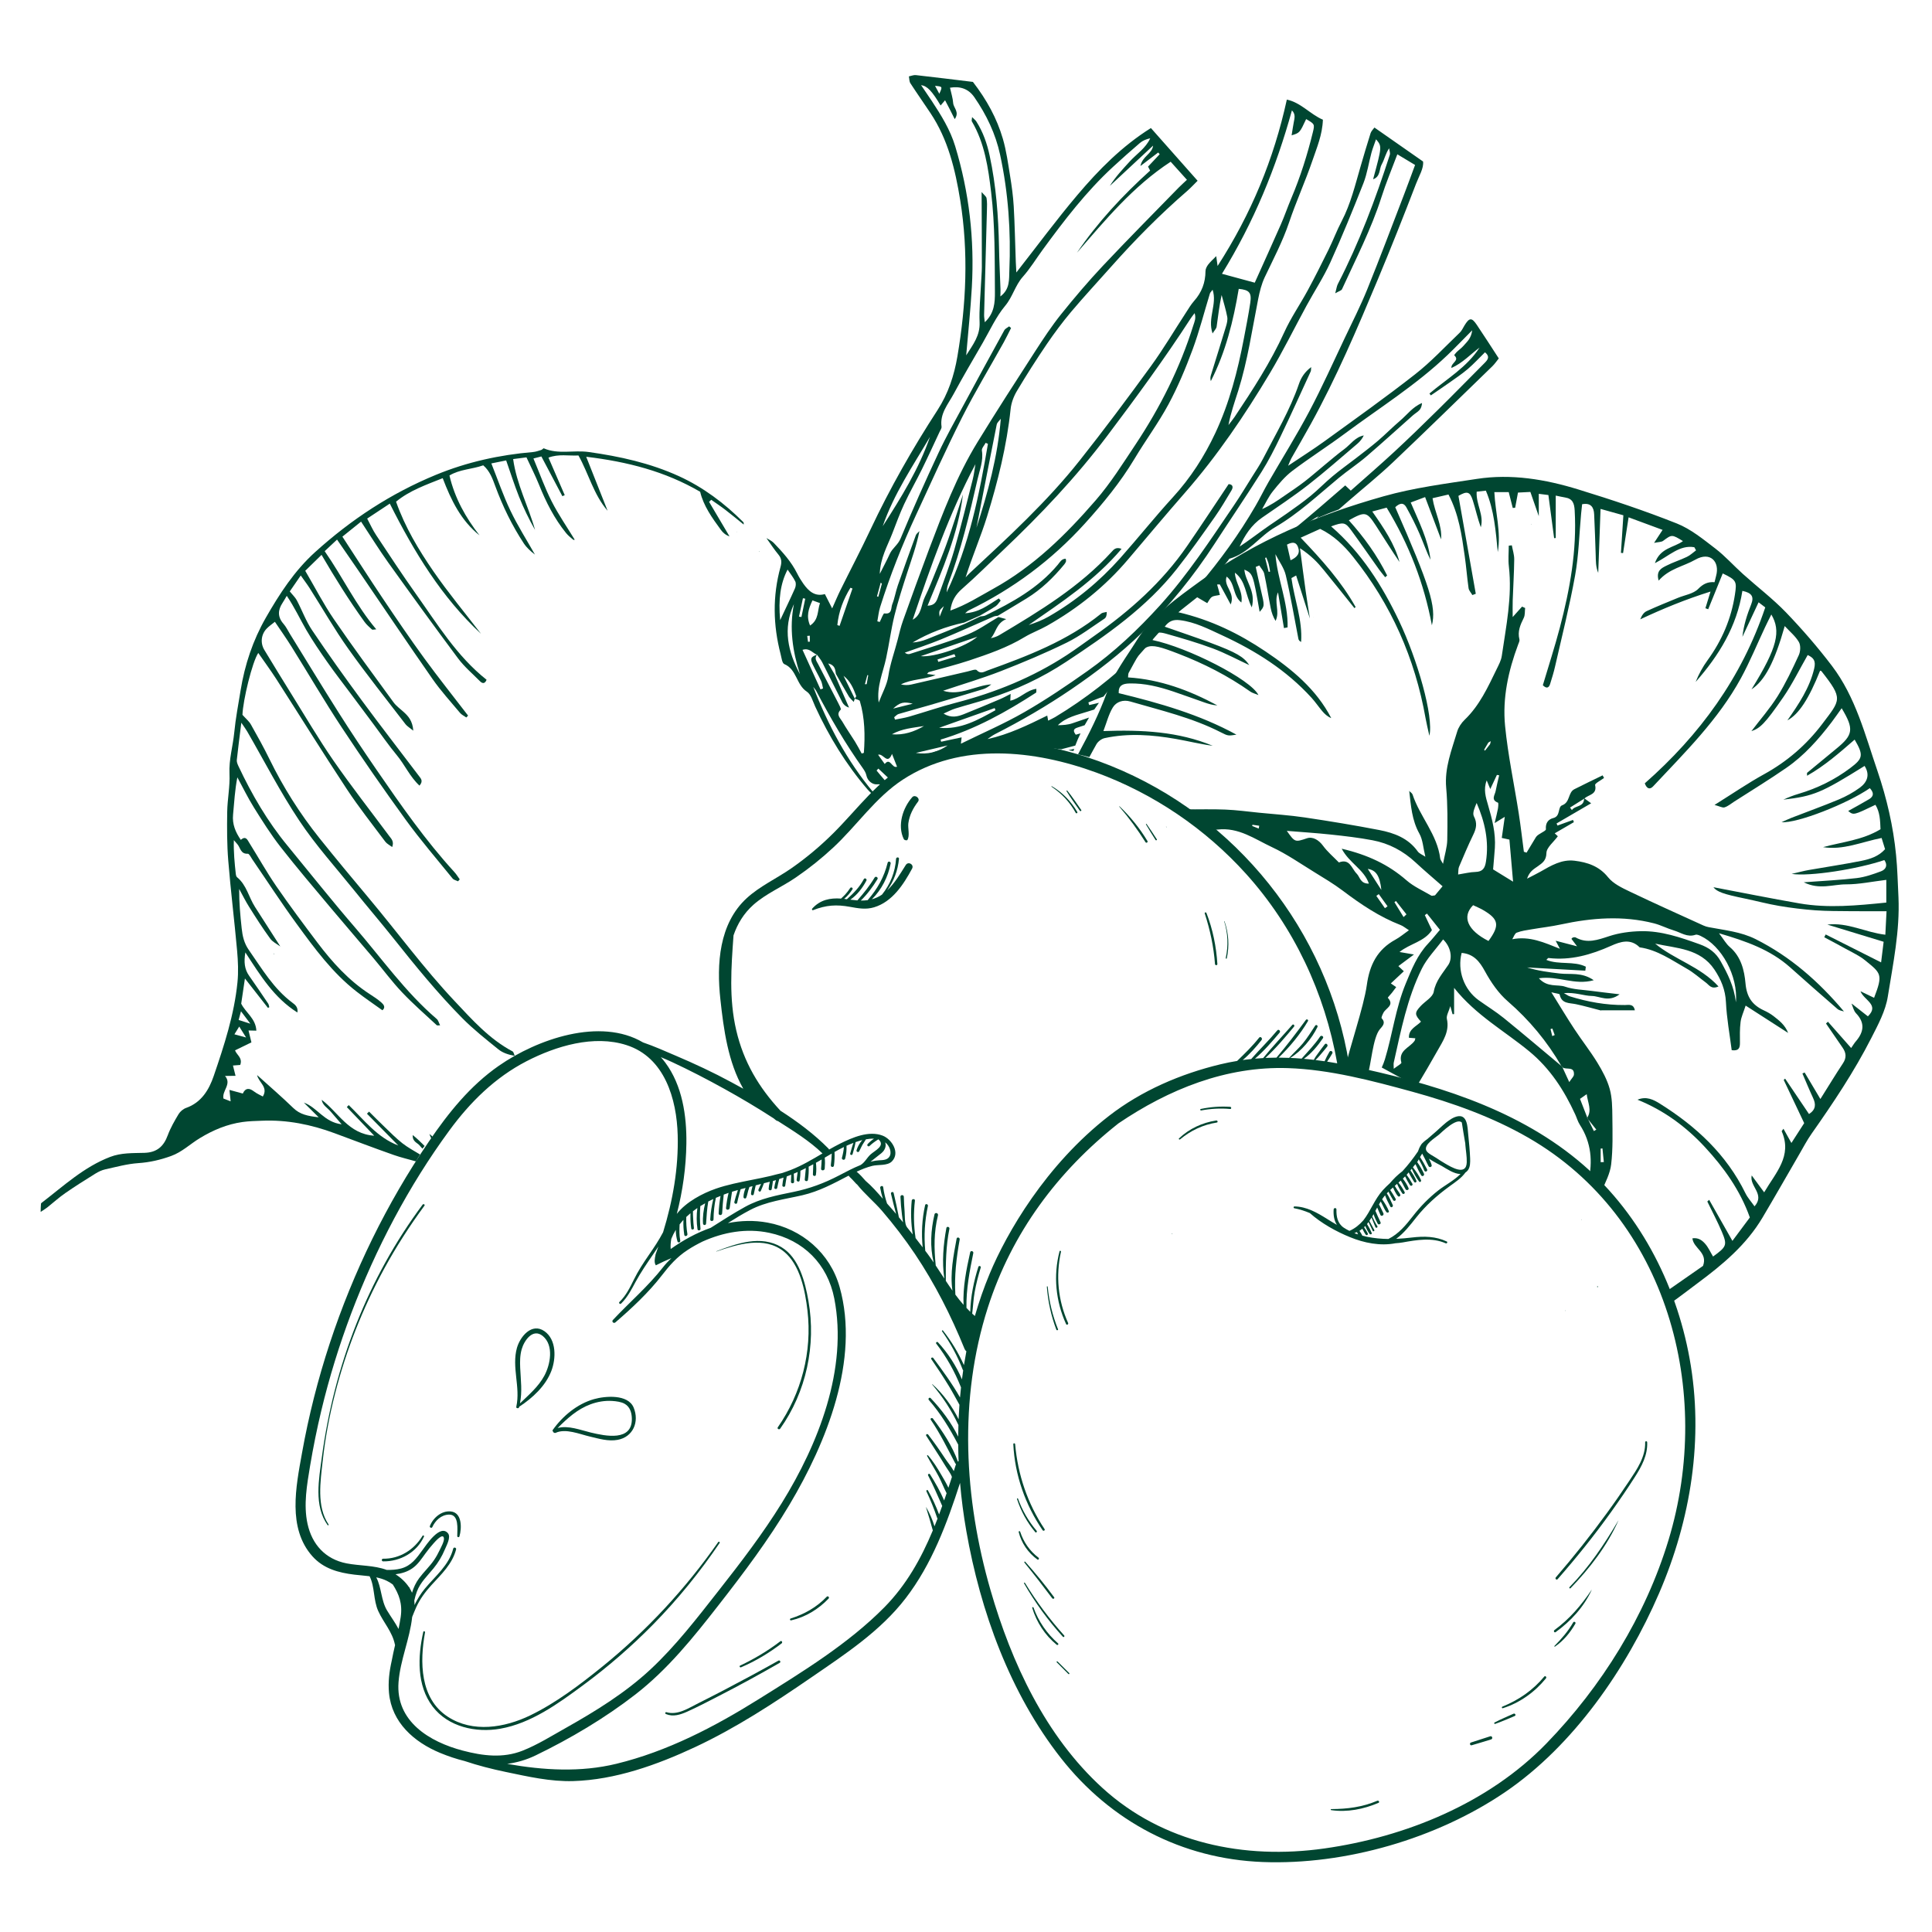 <?xml version="1.0" encoding="utf-8"?>
<!-- Generator: Adobe Illustrator 16.0.0, SVG Export Plug-In . SVG Version: 6.00 Build 0)  -->
<!DOCTYPE svg PUBLIC "-//W3C//DTD SVG 1.1//EN" "http://www.w3.org/Graphics/SVG/1.1/DTD/svg11.dtd">
<svg version="1.1" id="Warstwa_1" xmlns="http://www.w3.org/2000/svg" xmlns:xlink="http://www.w3.org/1999/xlink" x="0px" y="0px"
	 width="141.732px" height="141.732px" viewBox="0 0 141.732 141.732" enable-background="new 0 0 141.732 141.732"
	 xml:space="preserve">
<g style="fill:#004631">
	<g>
		<path d="M107.849,84.971c-0.021-0.576-0.082-1.157-0.139-1.731c-0.053-0.542-0.047-1.545-0.846-1.332
			c-0.189,0.051-0.359,0.142-0.52,0.257c-0.365,0.235-0.688,0.578-1.012,0.858c-0.209,0.18-0.42,0.361-0.629,0.543
			c-0.006,0.005-0.016,0.011-0.021,0.016c-0.092,0.065-0.182,0.133-0.262,0.21c-0.08,0.07-0.152,0.146-0.193,0.231
			c-0.092,0.143-0.152,0.295-0.205,0.448c-0.346,0.506-0.721,0.993-1.135,1.444c-0.172,0.136-0.34,0.271-0.494,0.422
			c-0.152,0.149-0.297,0.308-0.438,0.471c-0.176,0.161-0.35,0.325-0.51,0.503c-0.605,0.671-0.898,1.537-1.432,2.216
			c-0.281,0.318-0.607,0.592-1.018,0.771c-0.146-0.071-0.289-0.152-0.422-0.24c-0.453-0.311-0.545-0.817-0.531-1.332
			c0.004-0.134-0.197-0.133-0.205,0c-0.027,0.392,0.027,0.803,0.24,1.13c-0.24-0.138-0.479-0.281-0.717-0.432
			c-0.734-0.462-1.508-0.909-2.398-0.92c-0.072,0-0.092,0.118-0.016,0.133c0.406,0.075,0.781,0.2,1.146,0.355
			c0.836,0.748,1.924,1.349,2.941,1.765c1.035,0.426,2.225,0.665,3.338,0.448c0.17-0.011,0.346-0.028,0.523-0.059
			c1.039-0.184,2.152-0.382,3.162,0.062c0.09,0.039,0.168-0.09,0.078-0.132c-0.816-0.387-1.674-0.396-2.555-0.292
			c-0.379,0.047-0.744,0.078-1.107,0.096c-0.004,0-0.01-0.002-0.016-0.001c-0.01,0.001-0.021,0.001-0.031,0.002
			c0.572-0.417,1.016-0.994,1.459-1.553c0.713-0.901,1.533-1.628,2.461-2.304c0.412-0.301,0.869-0.597,1.158-1.007
			c0.061-0.039,0.117-0.087,0.168-0.15C107.866,85.621,107.858,85.265,107.849,84.971z M99.548,90.387
			c0.021,0.058,0.049,0.114,0.082,0.167c-0.057-0.017-0.111-0.032-0.168-0.051c-0.033-0.015-0.068-0.03-0.104-0.044
			C99.427,90.438,99.487,90.413,99.548,90.387z M105.519,87.325c-0.707,0.555-1.313,1.176-1.863,1.884
			c-0.52,0.664-1.039,1.304-1.805,1.683c-0.514-0.007-1.027-0.053-1.563-0.16c-0.117-0.024-0.232-0.054-0.346-0.083
			c-0.055-0.125-0.139-0.242-0.211-0.356c0.072-0.045,0.145-0.097,0.211-0.151c0.018,0.035,0.037,0.069,0.055,0.104
			c0.057,0.111,0.115,0.221,0.189,0.324c0.066,0.092,0.199,0.014,0.152-0.089c-0.053-0.113-0.119-0.221-0.188-0.326
			c-0.025-0.041-0.053-0.083-0.08-0.125c0.031-0.028,0.057-0.061,0.084-0.092c0.088,0.205,0.193,0.41,0.318,0.576
			c0.053,0.07,0.197,0.034,0.156-0.065c-0.088-0.22-0.213-0.445-0.342-0.653c0.037-0.048,0.072-0.097,0.109-0.147
			c0.104,0.215,0.205,0.429,0.307,0.645c0.033,0.079,0.16,0.009,0.115-0.068c-0.123-0.221-0.238-0.44-0.357-0.662
			c0.055-0.077,0.105-0.162,0.156-0.245c0.094,0.231,0.191,0.462,0.281,0.694c0.041,0.112,0.205,0.034,0.146-0.062
			c-0.143-0.225-0.26-0.466-0.373-0.708c0.016-0.016,0.027-0.038,0.031-0.06c0.02-0.038,0.041-0.076,0.063-0.113
			c0.078,0.242,0.193,0.487,0.303,0.695c0.061,0.115,0.262,0.034,0.213-0.089c-0.063-0.156-0.139-0.306-0.209-0.459
			c-0.059-0.129-0.107-0.263-0.172-0.389c0.043-0.082,0.088-0.163,0.131-0.246c0.074,0.187,0.166,0.367,0.24,0.547
			c0.061,0.144,0.285,0.021,0.215-0.126c-0.105-0.211-0.201-0.442-0.322-0.649c0.041-0.072,0.084-0.143,0.129-0.213
			c0.039,0.082,0.082,0.164,0.123,0.245c0.092,0.178,0.172,0.372,0.293,0.532c0.059,0.076,0.217,0.036,0.176-0.073
			c-0.113-0.295-0.303-0.597-0.49-0.866c0.066-0.101,0.135-0.197,0.211-0.287c0-0.001,0.002-0.002,0.002-0.004
			c0.104,0.281,0.248,0.563,0.385,0.822c0.063,0.123,0.234,0.016,0.182-0.106c-0.127-0.285-0.264-0.595-0.436-0.862
			c0.037-0.042,0.082-0.079,0.123-0.121c0.102,0.215,0.223,0.425,0.344,0.627c0.068,0.111,0.24,0.012,0.178-0.104
			c-0.123-0.219-0.252-0.442-0.396-0.646c0.066-0.063,0.135-0.124,0.203-0.184c0.037,0.086,0.078,0.171,0.121,0.253
			c0.072,0.13,0.141,0.277,0.246,0.383c0.086,0.088,0.209-0.022,0.162-0.126c-0.057-0.128-0.158-0.24-0.232-0.359
			c-0.057-0.09-0.109-0.181-0.166-0.27c0.057-0.05,0.113-0.098,0.17-0.148c0.102,0.244,0.242,0.489,0.381,0.697
			c0.07,0.105,0.23,0.014,0.17-0.1c-0.121-0.23-0.277-0.478-0.449-0.686c0.057-0.05,0.111-0.102,0.168-0.152
			c0.043,0.069,0.086,0.14,0.127,0.211c0.078,0.143,0.146,0.295,0.232,0.436c0.064,0.106,0.264,0.036,0.213-0.09
			c-0.098-0.24-0.252-0.482-0.418-0.696c0.055-0.054,0.109-0.11,0.162-0.166c0.105,0.221,0.23,0.438,0.359,0.641
			c0.07,0.111,0.24,0.013,0.176-0.103c-0.123-0.222-0.266-0.447-0.42-0.655c0.053-0.056,0.102-0.115,0.15-0.176
			c0.127,0.27,0.359,0.632,0.402,0.698c0.07,0.103,0.205,0.015,0.16-0.094c-0.111-0.263-0.271-0.515-0.434-0.751
			c0.033-0.042,0.066-0.085,0.098-0.125c0.148,0.325,0.324,0.669,0.543,0.945c0.064,0.085,0.172-0.024,0.135-0.107
			c-0.143-0.327-0.371-0.654-0.594-0.942c0.037-0.051,0.078-0.101,0.117-0.152c0.025-0.023,0.049-0.051,0.072-0.076
			c0.125,0.277,0.262,0.56,0.418,0.815c0.08,0.132,0.262,0.017,0.201-0.119c-0.129-0.292-0.309-0.585-0.494-0.851
			c0.002-0.002,0.004-0.004,0.004-0.004c0.045-0.066,0.08-0.132,0.107-0.197c0.16,0.262,0.301,0.535,0.408,0.82
			c0.057,0.151,0.277,0.059,0.205-0.086c-0.158-0.31-0.322-0.609-0.516-0.898c0.055-0.083,0.107-0.168,0.158-0.256
			c0.068,0.134,0.139,0.264,0.207,0.394c0.094,0.179,0.168,0.368,0.268,0.539c0.07,0.116,0.258,0.04,0.219-0.092
			c-0.043-0.156-0.115-0.316-0.201-0.47c0.361,0.243,0.773,0.438,0.963,0.548c0.336,0.195,0.889,0.582,1.357,0.578
			C106.671,86.601,105.972,86.969,105.519,87.325z M106.011,85.355c-0.221-0.129-0.434-0.263-0.645-0.407
			c-0.199-0.135-0.633-0.332-0.732-0.543c-0.199-0.438,0.641-0.921,0.922-1.162c0.201-0.173,1.309-1.281,1.684-0.895
			c0.068,0.475,0.154,0.94,0.232,1.414c0.006,0.035,0.012,0.075,0.021,0.114c0.002,0.041,0.004,0.078,0.006,0.116
			c0.033,0.419,0.115,0.855,0.102,1.275C107.569,86.297,106.448,85.61,106.011,85.355z"/>
		<path  d="M123.95,99.666c-1.008-5.581-3.799-10.918-8.207-14.552c-4.742-3.916-10.846-5.687-16.764-6.934
			c0-0.022,0-0.048-0.004-0.073c-1.572-9.824-8.281-18.224-17.51-21.936c-4.621-1.858-10.156-2.679-14.723-0.221
			c-2.322,1.248-3.79,3.367-5.623,5.187c-0.954,0.948-1.99,1.816-3.098,2.584c-1.058,0.731-2.281,1.29-3.233,2.162
			c-2.051,1.876-2.223,4.854-1.94,7.434c0.242,2.221,0.561,4.593,1.68,6.553c-0.293-0.161-0.585-0.321-0.874-0.478
			c-1.332-0.722-2.709-1.363-4.103-1.956c-0.771-0.329-1.564-0.686-2.377-0.963c-3.147-1.857-7.756-0.248-10.575,1.709
			c-2.108,1.465-3.703,3.455-5.135,5.559c-1.549,2.274-2.931,4.66-4.144,7.129c-2.436,4.97-4.189,10.273-5.165,15.722
			c-0.44,2.457-1.079,5.508,0.761,7.574c0.812,0.911,1.908,1.208,3.078,1.35c0.364,0.044,0.742,0.069,1.119,0.117
			c0.394,0.789,0.264,1.745,0.639,2.562c0.386,0.848,1.029,1.51,1.218,2.447c0.002,0.014,0.007,0.024,0.013,0.036
			c-0.089,0.386-0.175,0.774-0.248,1.161c-0.173,0.772-0.273,1.555-0.197,2.358c0.202,2.161,1.828,3.595,3.736,4.391
			c0.593,0.246,1.198,0.45,1.81,0.601c0.982,0.329,1.982,0.585,3.019,0.801c1.628,0.339,3.277,0.72,4.952,0.67
			c3.081-0.09,6.153-1.191,8.918-2.484c3.02-1.412,5.821-3.247,8.561-5.131c2.473-1.7,5.054-3.387,6.904-5.795
			c1.924-2.502,3.03-5.483,3.992-8.464c0.101,1.179,0.254,2.352,0.458,3.517c1.031,5.896,3.211,11.919,6.939,16.666
			c3.66,4.66,8.865,7.401,14.807,7.629c6.066,0.231,12.77-1.717,17.791-5.135c5.012-3.411,8.906-9.071,11.283-14.575
			C124.044,111.479,125.005,105.494,123.95,99.666z M49.279,77.903c1.315,0.61,2.6,1.279,3.868,1.981
			c1.213,0.673,2.407,1.38,3.571,2.135c0.012,0.007,0.022,0.014,0.035,0.022c0.057,0.046,0.114,0.094,0.171,0.139
			c0.05,0.038,0.1,0.059,0.149,0.064c1.123,0.719,2.317,1.454,3.264,2.372c-0.75,0.441-1.497,0.889-2.313,1.208
			c-0.223,0.087-0.451,0.165-0.678,0.238c-0.273,0.055-0.543,0.138-0.813,0.203c-0.46,0.108-0.922,0.2-1.388,0.292
			c-0.889,0.179-1.784,0.349-2.643,0.649c-0.95,0.332-2.159,0.956-2.851,1.845c0.436-1.688,0.679-3.425,0.702-5.165
			c0.027-2.036-0.299-4.252-1.543-5.928c-0.106-0.143-0.217-0.277-0.33-0.404C48.75,77.668,49.017,77.781,49.279,77.903z
			 M60.502,84.926c0.171-0.101,0.341-0.202,0.514-0.302c-0.011,0.282-0.027,0.562-0.065,0.843c-0.023,0.166,0.209,0.199,0.228,0.032
			c0.043-0.328,0.058-0.66,0.041-0.989c0.226-0.128,0.456-0.25,0.69-0.364c-0.022,0.266-0.072,0.524-0.145,0.785
			c-0.042,0.15,0.196,0.217,0.236,0.064c0.082-0.309,0.114-0.623,0.099-0.941c0.168-0.076,0.337-0.147,0.51-0.212
			c-0.097,0.253-0.167,0.521-0.238,0.778c-0.03,0.111,0.142,0.157,0.173,0.047c0.083-0.286,0.172-0.584,0.218-0.88
			c0.161-0.056,0.323-0.106,0.49-0.149h0.003c-0.191,0.214-0.347,0.497-0.419,0.745c-0.034,0.112,0.133,0.185,0.19,0.081
			c0.087-0.153,0.148-0.317,0.236-0.471c0.081-0.142,0.182-0.271,0.261-0.412c0.193-0.036,0.396-0.055,0.594-0.047
			c-0.171,0.112-0.328,0.242-0.467,0.397c-0.085,0.092,0.046,0.225,0.138,0.138c0.198-0.188,0.418-0.347,0.65-0.488
			c0.546,0.471-0.26,0.822-0.575,1.109c-0.279,0.256-0.416,0.586-0.735,0.778c-0.551,0.22-1.081,0.505-1.603,0.777
			c-1.068,0.556-2.125,0.948-3.306,1.191c-1.23,0.253-2.439,0.481-3.551,1.094c-0.861,0.476-1.696,1.009-2.53,1.542
			c-1.041,0.367-2.029,0.909-2.936,1.555c-0.025-0.24,0.002-0.496,0.042-0.743c0.095-0.232,0.204-0.454,0.332-0.663
			c-0.003,0.291,0.044,0.585,0.122,0.848c0.038,0.133,0.231,0.077,0.205-0.059c-0.08-0.412-0.067-0.791-0.047-1.189
			c0.088-0.115,0.182-0.223,0.279-0.331c-0.015,0.368,0.005,0.733,0.063,1.102c0.023,0.149,0.255,0.087,0.229-0.063
			c-0.07-0.417-0.096-0.833-0.083-1.252c0.099-0.095,0.201-0.187,0.307-0.274c-0.002,0.058,0,0.112-0.002,0.162
			c-0.006,0.322,0.015,0.642,0.061,0.961c0.015,0.11,0.208,0.085,0.195-0.027c-0.027-0.253-0.051-0.504-0.059-0.757
			c-0.003-0.129-0.021-0.314-0.013-0.483c0.105-0.084,0.213-0.163,0.325-0.239c-0.069,0.518-0.067,1.052,0.011,1.562
			c0.019,0.122,0.23,0.096,0.218-0.029c-0.051-0.567-0.055-1.111-0.013-1.673c0.114-0.072,0.235-0.14,0.355-0.206
			c-0.12,0.486-0.19,0.997-0.157,1.486c0.011,0.143,0.216,0.146,0.225,0c0.036-0.549,0.066-1.081,0.16-1.618
			c0.122-0.063,0.246-0.124,0.368-0.182c-0.116,0.493-0.196,0.987-0.224,1.498c-0.009,0.154,0.238,0.155,0.241,0
			c0.008-0.532,0.06-1.064,0.173-1.585c0.113-0.049,0.229-0.093,0.343-0.139c-0.076,0.422-0.121,0.851-0.14,1.278
			c-0.009,0.165,0.247,0.164,0.257,0c0.023-0.462,0.067-0.919,0.117-1.376c0.119-0.044,0.239-0.087,0.357-0.128
			c-0.091,0.364-0.15,0.74-0.188,1.11c-0.017,0.171,0.245,0.168,0.267,0c0.049-0.399,0.112-0.795,0.173-1.191
			c0.026-0.009,0.054-0.018,0.08-0.026c0.115-0.035,0.233-0.065,0.35-0.101c-0.018,0.059-0.033,0.113-0.046,0.148
			c-0.086,0.237-0.154,0.483-0.214,0.729c-0.03,0.134,0.18,0.191,0.207,0.057c0.04-0.193,0.085-0.385,0.14-0.574
			c0.037-0.123,0.065-0.282,0.114-0.417c0.121-0.033,0.243-0.063,0.363-0.095c-0.089,0.223-0.152,0.459-0.154,0.668
			c-0.002,0.1,0.153,0.152,0.197,0.053c0.072-0.165,0.099-0.348,0.149-0.521c0.027-0.093,0.06-0.183,0.091-0.273
			c0.076-0.02,0.153-0.039,0.229-0.059c-0.059,0.186-0.103,0.377-0.115,0.568c-0.006,0.114,0.176,0.139,0.201,0.026
			c0.051-0.219,0.094-0.438,0.146-0.654c0.132-0.031,0.262-0.067,0.392-0.101c-0.067,0.135-0.133,0.27-0.19,0.408
			c-0.05,0.116,0.119,0.221,0.171,0.102c0.085-0.185,0.155-0.373,0.229-0.563c0.1-0.025,0.201-0.05,0.302-0.077
			c0.043-0.01,0.087-0.021,0.13-0.031c-0.044,0.171-0.078,0.346-0.086,0.517c-0.005,0.125,0.196,0.154,0.222,0.029
			c0.04-0.198,0.062-0.4,0.092-0.601c0.075-0.021,0.148-0.042,0.223-0.066c-0.053,0.18-0.097,0.363-0.122,0.548
			c-0.017,0.12,0.187,0.147,0.212,0.029c0.045-0.222,0.09-0.44,0.149-0.656c0.006-0.004,0.013-0.006,0.02-0.009
			c0.008-0.002,0.014-0.003,0.022-0.004c0.092-0.029,0.185-0.063,0.276-0.093c-0.041,0.188-0.075,0.381-0.09,0.571
			c-0.01,0.12,0.192,0.149,0.211,0.029c0.034-0.228,0.068-0.456,0.114-0.684c0.11-0.039,0.218-0.085,0.328-0.129
			c-0.011,0.172-0.015,0.345-0.021,0.518c-0.006,0.15,0.237,0.15,0.232,0c-0.008-0.197-0.011-0.395-0.025-0.591
			c0.098-0.04,0.191-0.084,0.286-0.126c-0.022,0.187-0.048,0.375-0.077,0.562c-0.022,0.145,0.195,0.208,0.223,0.061
			c0.042-0.234,0.058-0.472,0.057-0.711c0.134-0.062,0.265-0.13,0.396-0.196c-0.031,0.28-0.057,0.562-0.079,0.841
			c-0.01,0.13,0.213,0.165,0.233,0.031c0.049-0.315,0.07-0.65,0.053-0.976c0.113-0.058,0.227-0.118,0.34-0.18
			c-0.008,0.251-0.021,0.499-0.028,0.75c-0.005,0.124,0.2,0.156,0.22,0.029c0.044-0.293,0.035-0.59,0.002-0.885
			c0.11-0.062,0.221-0.123,0.33-0.188c0.03-0.019,0.061-0.036,0.09-0.054c-0.01,0.224-0.019,0.445-0.042,0.669
			c-0.02,0.17,0.251,0.17,0.267,0C60.523,85.467,60.532,85.19,60.502,84.926z M64.936,83.803c0.048,0.037,0.093,0.078,0.136,0.126
			c0.247,0.273,0.396,0.777,0.068,1.042c-0.226,0.18-0.61,0.125-0.898,0.175c-0.129,0.02-0.256,0.049-0.383,0.081
			c0.263-0.21,0.533-0.413,0.796-0.626C64.934,84.372,65.031,84.063,64.936,83.803z M28.397,118.149
			c-0.447-0.738-0.404-1.703-0.795-2.434c0.268,0.057,0.528,0.133,0.773,0.254c0.15,0.072,0.3,0.163,0.442,0.271
			c0.45,0.71,0.723,1.397,0.577,2.396c-0.044,0.289-0.1,0.579-0.156,0.866C28.998,119.042,28.682,118.62,28.397,118.149z
			 M29.014,115.488c0.44-0.053,0.865-0.178,1.235-0.435c0.412-0.284,0.679-0.707,0.971-1.105c0.182-0.25,0.376-0.492,0.583-0.723
			c0.102-0.114,0.708-0.821,0.764-0.373c0.029,0.229-0.216,0.655-0.304,0.847c-0.121,0.259-0.261,0.51-0.422,0.747
			c-0.323,0.478-0.751,0.869-1.093,1.33c-0.245,0.332-0.41,0.691-0.521,1.068c-0.049-0.111-0.104-0.22-0.167-0.324
			c-0.004-0.015-0.009-0.027-0.013-0.042c-0.008-0.022-0.025-0.039-0.046-0.048C29.752,116.06,29.404,115.734,29.014,115.488z
			 M33.957,128.427c-2.449-0.642-4.939-2.149-4.721-5.018c0.122-1.613,0.832-3.188,1.001-4.787c0.091-0.23,0.184-0.461,0.285-0.688
			c0.281-0.627,0.677-1.154,1.138-1.662c0.719-0.786,1.522-1.538,1.799-2.604c0.036-0.138-0.178-0.196-0.211-0.059
			c-0.309,1.226-1.315,2.007-2.087,2.942c-0.301,0.365-0.548,0.771-0.755,1.195c0.004-0.109,0.002-0.221-0.013-0.329
			c0.05-0.222,0.107-0.438,0.186-0.649c0.256-0.684,0.766-1.153,1.219-1.706c0.345-0.422,0.628-0.891,0.837-1.393
			c0.12-0.289,0.463-0.899,0.23-1.185c-0.579-0.706-1.603,0.866-1.871,1.229c-0.442,0.604-0.816,1.149-1.575,1.353
			c-0.336,0.089-0.693,0.11-1.049,0.104c-0.938-0.348-1.98-0.292-2.954-0.482c-1.548-0.306-2.529-1.387-2.858-2.91
			c-0.303-1.393-0.037-2.865,0.191-4.248c0.228-1.355,0.5-2.705,0.821-4.042c0.582-2.432,1.321-4.825,2.206-7.164
			c1.796-4.734,4.195-9.31,7.192-13.396c1.526-2.081,3.348-3.881,5.656-5.075c2.157-1.113,4.937-1.957,7.339-1.183
			c2.801,0.9,3.682,3.958,3.753,6.607c0.065,2.414-0.361,4.817-1.072,7.122c-0.302,0.578-0.672,1.128-1.053,1.681
			c-0.396,0.576-0.774,1.152-1.082,1.778c-0.296,0.599-0.58,1.184-1.066,1.655c-0.078,0.074,0.041,0.194,0.12,0.119
			c0.471-0.46,0.76-1.031,1.07-1.604c0.379-0.693,0.822-1.341,1.269-1.992c0.134-0.191,0.267-0.389,0.396-0.589
			c-0.062,0.182-0.128,0.365-0.194,0.544c-0.013,0.03-0.017,0.06-0.019,0.088c-0.048,0.224-0.112,0.536,0.023,0.738
			c0,0.002,0.002,0.003,0.005,0.007c0.375-0.191,0.756-0.367,1.143-0.528c-0.216,0.207-0.423,0.424-0.608,0.661
			c-1.112,1.425-2.455,2.564-3.686,3.878c-0.112,0.12,0.057,0.285,0.18,0.179c1.204-1.037,2.436-2.187,3.407-3.446
			c0.563-0.732,1.106-1.354,1.89-1.865c0.354-0.233,0.725-0.438,1.105-0.624c1.53-0.685,3.212-0.994,4.89-0.638
			c2.515,0.532,4.274,2.29,4.769,4.817c1.011,5.177-1.172,10.678-3.85,15.003c-1.394,2.254-3.005,4.358-4.642,6.44
			c-1.57,1.998-3.132,4.036-4.996,5.772c-1.854,1.725-4.016,3.055-6.212,4.293c-1.033,0.579-2.068,1.231-3.172,1.667
			C36.895,128.999,35.415,128.81,33.957,128.427z M70.715,100.146c-0.411-0.91-0.921-1.756-1.542-2.541
			c-0.032-0.038-0.098,0.013-0.068,0.052c0.627,0.879,1.136,1.823,1.523,2.829c0.008,0.021,0.018,0.037,0.031,0.049
			c-0.033,0.219-0.062,0.438-0.09,0.657c-0.42-0.997-1.034-1.937-1.762-2.724c-0.06-0.065-0.184,0.023-0.127,0.097
			c0.773,1.003,1.348,2.037,1.819,3.211l0.001,0.001c-0.028,0.245-0.051,0.492-0.073,0.739c-0.576-1.012-1.287-1.979-1.961-2.891
			c-0.063-0.087-0.207-0.007-0.144,0.083c0.45,0.649,0.884,1.311,1.295,1.984c0.269,0.443,0.512,0.906,0.767,1.36
			c-0.025,0.354-0.047,0.711-0.062,1.067c-0.468-0.958-1.142-1.878-1.922-2.573c-0.011-0.01-0.025,0.005-0.018,0.017
			c0.795,0.938,1.406,1.875,1.927,2.975c-0.008,0.284-0.012,0.568-0.015,0.854c-0.512-1.038-1.231-1.998-2.021-2.825
			c-0.085-0.09-0.214,0.041-0.135,0.133c0.868,0.998,1.524,2.07,2.135,3.239c0.006,0.011,0.014,0.018,0.021,0.027
			c0.003,0.408,0.013,0.818,0.029,1.229c-0.017,0.008-0.035,0.017-0.051,0.028c-0.403-1.132-1.112-2.21-1.834-3.157
			c-0.069-0.091-0.224-0.008-0.155,0.091c0.701,1.022,1.22,2.104,1.797,3.195c0.015,0.026,0.034,0.04,0.055,0.048
			c0,0.006-0.002,0.008-0.003,0.011c-0.054,0.17-0.106,0.339-0.162,0.51c-0.178-0.332-0.459-0.654-0.632-0.92
			c-0.396-0.6-0.808-1.19-1.246-1.759c-0.063-0.082-0.202-0.009-0.144,0.083c0.332,0.519,0.666,1.032,0.994,1.55
			c0.146,0.231,0.29,0.464,0.433,0.697c0.131,0.22,0.371,0.51,0.458,0.779c-0.085,0.264-0.17,0.527-0.256,0.789
			c-0.154-0.33-0.347-0.646-0.522-0.949c-0.29-0.495-0.599-0.998-0.981-1.43c-0.029-0.032-0.079,0.01-0.062,0.048
			c0.269,0.505,0.582,0.987,0.849,1.496c0.209,0.4,0.375,0.835,0.583,1.237c-0.059,0.178-0.12,0.355-0.181,0.531
			c-0.286-0.666-0.653-1.309-1.035-1.915c-0.055-0.09-0.189-0.011-0.14,0.083c0.383,0.73,0.701,1.482,1.033,2.232
			c-0.074,0.21-0.151,0.419-0.229,0.626c-0.226-0.605-0.493-1.198-0.817-1.759c-0.042-0.076-0.148-0.01-0.111,0.064
			c0.296,0.639,0.563,1.282,0.785,1.95c0.008,0.02,0.018,0.035,0.03,0.047c-0.072,0.19-0.146,0.379-0.224,0.568
			c-0.148-0.491-0.362-0.978-0.615-1.4c-0.002-0.005-0.011,0-0.009,0.005c0.182,0.564,0.343,1.128,0.501,1.698
			c-0.858,2.061-1.944,4.002-3.546,5.63c-2.645,2.683-6.043,4.759-9.223,6.746c-3.248,2.031-6.702,3.833-10.443,4.742
			c-2.628,0.64-5.343,0.479-8.013,0.007c0.703-0.094,1.401-0.29,2.081-0.619c2.543-1.229,5.099-2.744,7.329-4.476
			c2.371-1.841,4.24-4.169,6.075-6.521c1.862-2.383,3.686-4.81,5.233-7.412c2.691-4.522,5.173-10.617,3.67-15.954
			c-0.699-2.487-2.762-4.265-5.293-4.727c-0.985-0.18-1.959-0.15-2.904,0.037c0.531-0.339,1.065-0.665,1.62-0.956
			c1.2-0.633,2.539-0.786,3.843-1.087c1.235-0.287,2.282-0.857,3.395-1.438c0.071,0.101,0.171,0.185,0.256,0.271
			c0.106,0.11,0.209,0.222,0.311,0.337c0.017,0.019,0.036,0.031,0.053,0.039c0.544,0.686,1.281,1.299,1.819,1.924
			c0.867,1.011,1.677,2.065,2.423,3.172c1.467,2.185,2.656,4.536,3.645,6.972c0.03,0.074,0.076,0.129,0.131,0.17
			C70.83,99.469,70.77,99.805,70.715,100.146z M71.173,91.867c-0.28,1.259-0.546,2.563-0.486,3.858
			c-0.209-0.237-0.408-0.492-0.601-0.752c-0.081-1.378,0.07-2.669,0.317-4.041c0.025-0.148-0.196-0.211-0.225-0.063
			c-0.226,1.214-0.496,2.562-0.304,3.813c-0.168-0.236-0.328-0.476-0.488-0.718c-0.008-1.291,0.004-2.537,0.263-3.819
			c0.031-0.143-0.193-0.203-0.221-0.06c-0.222,1.202-0.336,2.489-0.151,3.712c-0.211-0.321-0.42-0.643-0.631-0.958
			c-0.127-1.251-0.144-2.444,0.165-3.686c0.04-0.164-0.215-0.234-0.254-0.071c-0.272,1.145-0.347,2.385-0.062,3.535
			c-0.147-0.217-0.297-0.433-0.45-0.639c-0.055-0.073-0.112-0.146-0.167-0.219c-0.106-1.104-0.04-2.201,0.194-3.291
			c0.027-0.134-0.177-0.19-0.205-0.057c-0.228,1.022-0.282,2.058-0.18,3.094c-0.175-0.229-0.347-0.457-0.522-0.682
			c0-0.006,0-0.011,0-0.017c-0.135-0.908-0.153-1.813-0.046-2.727c0.017-0.147-0.221-0.148-0.234,0
			c-0.079,0.835-0.058,1.66,0.074,2.481c-0.117-0.148-0.233-0.299-0.354-0.445c-0.022-0.033-0.051-0.063-0.073-0.094
			c-0.001-0.002-0.003-0.005-0.005-0.009c-0.171-0.22-0.144-0.883-0.165-1.146c-0.029-0.358-0.047-0.716-0.056-1.073
			c-0.004-0.158-0.253-0.158-0.247,0c0.017,0.44,0.052,0.881,0.11,1.319c0.025,0.176,0.045,0.372,0.081,0.56
			c-0.101-0.124-0.204-0.247-0.307-0.373c-0.114-0.595-0.245-1.19-0.385-1.782c-0.03-0.125-0.226-0.071-0.195,0.056
			c0.117,0.492,0.241,0.988,0.377,1.479c-0.197-0.232-0.394-0.462-0.597-0.685c-0.023-0.026-0.047-0.054-0.069-0.08
			c-0.131-0.392-0.229-0.79-0.283-1.199c-0.02-0.143-0.245-0.086-0.218,0.059c0.046,0.27,0.114,0.534,0.195,0.795
			c-0.388-0.446-0.813-0.933-1.278-1.325c-0.003-0.004-0.004-0.009-0.009-0.012c-0.193-0.226-0.406-0.458-0.637-0.65
			c0.372-0.174,0.754-0.328,1.153-0.428c0.421-0.104,1.102,0.01,1.434-0.327c0.626-0.632-0.013-1.635-0.682-1.891
			c-1.007-0.387-2.214,0.137-3.112,0.583c-0.274,0.138-0.544,0.286-0.811,0.438c-0.014-0.025-0.029-0.051-0.052-0.075
			c-1.036-1.047-2.247-1.955-3.521-2.774c-1.592-1.717-2.698-3.579-3.239-5.889c-0.545-2.33-0.37-4.631-0.202-6.974
			c0.289-0.844,0.751-1.615,1.464-2.248c0.918-0.815,2.113-1.313,3.119-2.007c0.956-0.655,1.867-1.382,2.718-2.173
			c1.746-1.618,3.105-3.681,5.123-4.998c4.25-2.773,9.657-2.179,14.198-0.514c4.188,1.535,7.99,4.115,10.977,7.427
			c3.512,3.894,5.783,8.75,6.688,13.9c-0.246-0.045-0.492-0.087-0.74-0.124c0.135-0.193,0.262-0.396,0.379-0.602
			c0.076-0.135-0.129-0.256-0.207-0.121c-0.131,0.226-0.256,0.457-0.359,0.695c-0.223-0.032-0.445-0.063-0.666-0.09
			c0.123-0.109,0.232-0.238,0.338-0.36c0.176-0.205,0.352-0.412,0.518-0.623c0.098-0.122-0.076-0.296-0.172-0.173
			c-0.164,0.21-0.32,0.421-0.475,0.637c-0.117,0.16-0.244,0.323-0.328,0.506c-0.244-0.03-0.488-0.056-0.732-0.075
			c0.557-0.394,1.02-0.961,1.398-1.514c0.084-0.125-0.121-0.246-0.207-0.12c-0.4,0.597-0.887,1.087-1.357,1.619
			c-0.277-0.023-0.557-0.041-0.834-0.052c0.82-0.495,1.582-1.41,1.994-2.266c0.055-0.112-0.098-0.203-0.166-0.099
			c-0.295,0.439-0.563,0.888-0.9,1.295c-0.311,0.375-0.672,0.694-0.996,1.054c-0.002,0.005-0.002,0.009-0.004,0.013
			c-0.262-0.008-0.521-0.016-0.781-0.017c0.816-0.783,1.578-1.707,2.15-2.676c0.059-0.101-0.086-0.18-0.152-0.089
			c-0.695,0.947-1.393,1.869-2.156,2.765c-0.27,0.002-0.539,0.009-0.809,0.02c0.76-0.696,1.445-1.509,2.098-2.296
			c0.072-0.087-0.051-0.213-0.127-0.126c-0.707,0.809-1.463,1.597-2.139,2.434c-0.201,0.011-0.4,0.024-0.6,0.042
			c0.664-0.563,1.252-1.251,1.807-1.907c0.1-0.116-0.07-0.285-0.168-0.168c-0.607,0.731-1.293,1.392-1.918,2.106
			c-0.207,0.022-0.414,0.042-0.621,0.072c0.514-0.433,0.973-0.946,1.383-1.467c0.098-0.123-0.078-0.301-0.178-0.175
			c-0.492,0.623-1.047,1.16-1.613,1.707c-0.404,0.065-0.803,0.146-1.207,0.242c-2.941,0.704-5.807,1.939-8.189,3.785
			c-4.666,3.617-7.523,8.621-8.756,11.577c-0.424,1.016-0.784,2.055-1.088,3.108c-0.067-0.058-0.133-0.115-0.198-0.176
			c0.071-0.521,0.086-1.057,0.182-1.577c0.108-0.609,0.264-1.209,0.446-1.801c0.033-0.112-0.141-0.161-0.176-0.049
			c-0.334,1.053-0.566,2.183-0.595,3.298c-0.095-0.092-0.186-0.191-0.277-0.29c-0.026-1.362,0.229-2.681,0.502-4.022
			C71.432,91.781,71.208,91.717,71.173,91.867z M122.403,112.978c-1.697,5.587-4.9,10.735-8.953,14.919
			c-4.244,4.38-10.322,6.864-16.307,7.709c-5.854,0.828-11.832-0.391-16.277-4.449c-4.166-3.8-6.658-9.165-8.201-14.502
			c-1.94-6.713-2.351-14.021-0.195-20.736c1.764-5.493,5.127-9.987,9.58-13.508c3.689-2.496,7.889-4.204,12.439-4.053
			c3.066,0.101,6.186,0.928,9.137,1.736c2.938,0.808,5.842,1.843,8.488,3.366C122.349,89.354,125.708,102.097,122.403,112.978z"/>
		<path  d="M33.074,110.88c-0.681-0.073-1.309,0.473-1.539,1.074c-0.039,0.104,0.133,0.178,0.178,0.076
			c0.22-0.486,0.657-0.904,1.222-0.919c0.755-0.021,0.611,1.069,0.609,1.576c-0.001,0.093,0.136,0.111,0.161,0.021
			C33.877,112.105,33.911,110.97,33.074,110.88z"/>
		<path  d="M31.001,112.664c-0.623,1.032-1.679,1.698-2.896,1.684c-0.126-0.001-0.126,0.192,0,0.194
			c1.261,0.017,2.465-0.655,2.998-1.817C31.133,112.658,31.042,112.603,31.001,112.664z"/>
		<path  d="M39.94,97.656c-0.929-0.646-1.78,0.393-2.017,1.223c-0.398,1.415,0.268,2.884-0.044,4.303
			c-0.006,0.017-0.004,0.032,0,0.047c-0.01,0.033,0.016,0.067,0.05,0.064c0.053,0.032,0.131,0.021,0.151-0.056
			c0.005-0.013,0.005-0.025,0.009-0.038c0.979-0.64,1.931-1.517,2.357-2.623C40.795,99.67,40.836,98.282,39.94,97.656z
			 M39.931,100.928c-0.438,0.812-1.138,1.394-1.787,2.025c0.176-0.877,0.06-1.687,0.018-2.598c-0.022-0.46-0.018-0.935,0.111-1.38
			c0.178-0.623,0.814-1.567,1.545-0.965C40.652,98.701,40.372,100.112,39.931,100.928z"/>
		<path  d="M46.484,103.26c-0.412-0.994-2.074-0.855-2.907-0.62c-1.228,0.348-2.299,1.238-3.03,2.267
			c-0.025,0.034-0.013,0.07,0.012,0.091c0.018,0.083,0.112,0.157,0.214,0.111c0.732-0.335,1.751,0.102,2.489,0.274
			c0.66,0.156,1.364,0.373,2.048,0.245C46.446,105.418,46.916,104.3,46.484,103.26z M43.342,105.092
			c-0.753-0.181-1.652-0.545-2.434-0.332c0.712-0.71,1.443-1.379,2.408-1.739c0.507-0.188,1.057-0.282,1.595-0.247
			c0.293,0.019,0.66,0.063,0.92,0.212c0.377,0.216,0.506,0.628,0.521,1.046C46.415,105.775,44.409,105.346,43.342,105.092z"/>
		<path  d="M66.449,63.455c-0.409,0.646-0.805,1.335-1.368,1.864c0.494-0.681,0.786-1.459,0.869-2.317
			c0.013-0.135-0.204-0.136-0.214,0c-0.066,0.977-0.424,1.87-1.034,2.629c-0.246,0.167-0.493,0.274-0.743,0.341
			c0.712-0.698,1.194-1.646,1.379-2.62c0.027-0.144-0.185-0.206-0.22-0.061c-0.261,1.058-0.748,1.917-1.459,2.735
			c-0.003,0.003-0.003,0.005-0.006,0.01c-0.164,0.021-0.333,0.032-0.505,0.03c0.475-0.462,0.879-1.006,1.22-1.565
			c0.082-0.133-0.128-0.254-0.208-0.121c-0.365,0.607-0.798,1.144-1.264,1.675c-0.167-0.012-0.339-0.03-0.516-0.054
			c0.5-0.346,0.9-0.867,1.177-1.396c0.068-0.124-0.122-0.236-0.188-0.11c-0.313,0.588-0.74,1.022-1.229,1.461
			c-0.005,0.003-0.006,0.007-0.009,0.012c-0.068-0.011-0.137-0.021-0.205-0.027c0.241-0.192,0.446-0.452,0.61-0.698
			c0.068-0.102-0.1-0.198-0.166-0.096c-0.109,0.167-0.229,0.324-0.363,0.472c-0.097,0.106-0.204,0.201-0.308,0.301
			c-0.8-0.056-1.529,0.085-2.116,0.738c-0.042,0.044-0.002,0.139,0.063,0.112c0.958-0.374,1.715-0.426,2.713-0.243
			c0.604,0.11,1.163,0.215,1.767,0.032c1.34-0.406,2.155-1.671,2.783-2.832C67.076,63.423,66.636,63.165,66.449,63.455z"/>
		<path  d="M67.345,58.811c0.186-0.243-0.223-0.556-0.424-0.328c-0.695,0.785-1.105,2.074-0.622,3.067
			c0.028,0.054,0.098,0.092,0.157,0.09c0.023,0,0.086,0.013,0.103-0.011c0.206-0.302,0.028-0.886,0.079-1.243
			C66.72,59.794,66.987,59.283,67.345,58.811z"/>
		<path  d="M79.03,59.566c-0.457-0.78-1.084-1.431-1.867-1.888c-0.023-0.014-0.041,0.021-0.021,0.035
			c0.742,0.496,1.346,1.135,1.775,1.919C78.958,59.707,79.075,59.64,79.03,59.566z"/>
		<path  d="M79.319,59.42c-0.334-0.476-0.656-0.969-1.023-1.42c-0.021-0.031-0.07,0.007-0.053,0.039
			c0.297,0.497,0.648,0.966,0.977,1.44C79.263,59.539,79.362,59.483,79.319,59.42z"/>
		<path  d="M84.177,61.699c-0.564-0.94-1.254-1.788-2.045-2.545c-0.014-0.015-0.035,0.007-0.021,0.021
			c0.711,0.82,1.346,1.691,1.924,2.608C84.091,61.872,84.231,61.791,84.177,61.699z"/>
		<path  d="M84.864,61.572c-0.248-0.377-0.486-0.755-0.748-1.121c-0.02-0.028-0.064-0.004-0.047,0.027
			c0.223,0.39,0.467,0.766,0.703,1.145C84.81,61.68,84.899,61.628,84.864,61.572z"/>
		<path  d="M88.505,66.977c-0.029-0.077-0.152-0.048-0.125,0.034c0.396,1.217,0.656,2.435,0.752,3.71
			c0.01,0.112,0.182,0.113,0.174,0C89.228,69.441,88.97,68.172,88.505,66.977z"/>
		<path  d="M89.829,67.579c-0.004-0.014-0.025-0.009-0.023,0.006c0.277,0.887,0.311,1.79,0.115,2.697
			c-0.01,0.05,0.066,0.07,0.076,0.021C90.196,69.381,90.138,68.472,89.829,67.579z"/>
		<path  d="M78.356,97.052c-0.744-1.658-0.912-3.455-0.523-5.225c0.018-0.07-0.09-0.1-0.105-0.029
			c-0.465,1.783-0.283,3.665,0.482,5.34C78.255,97.237,78.401,97.151,78.356,97.052z"/>
		<path  d="M77.616,97.513c-0.402-1.004-0.654-2.041-0.756-3.119c-0.004-0.04-0.064-0.04-0.063,0
			c0.082,1.083,0.313,2.135,0.697,3.152C77.522,97.62,77.646,97.587,77.616,97.513z"/>
		<path  d="M76.63,112.175c-1.25-1.877-1.961-3.986-2.16-6.23c-0.006-0.083-0.135-0.085-0.133,0
			c0.107,2.254,0.879,4.454,2.15,6.313C76.548,112.345,76.69,112.263,76.63,112.175z"/>
		<path  d="M76.048,112.3c-0.598-0.706-1.051-1.485-1.365-2.355c-0.016-0.046-0.09-0.027-0.076,0.021
			c0.289,0.896,0.738,1.711,1.342,2.435C76.007,112.469,76.104,112.369,76.048,112.3z"/>
		<path  d="M76.183,114.27c-0.648-0.497-1.088-1.134-1.346-1.907c-0.02-0.065-0.123-0.04-0.105,0.029
			c0.199,0.81,0.695,1.523,1.371,2.013C76.185,114.465,76.261,114.328,76.183,114.27z"/>
		<path  d="M77.331,117.173c-0.664-0.901-1.373-1.771-2.121-2.604c-0.035-0.04-0.094,0.019-0.059,0.06
			c0.699,0.861,1.379,1.735,2.043,2.625C77.255,117.331,77.392,117.255,77.331,117.173z"/>
		<path  d="M78.069,119.979c-1.08-1.201-2.037-2.485-2.881-3.862c-0.023-0.041-0.09-0.003-0.064,0.039
			c0.805,1.404,1.76,2.718,2.85,3.917C78.032,120.138,78.126,120.042,78.069,119.979z"/>
		<path  d="M77.62,120.562c-0.822-0.729-1.428-1.596-1.801-2.629c-0.021-0.059-0.113-0.035-0.094,0.026
			c0.322,1.058,0.936,2,1.795,2.702C77.589,120.716,77.687,120.623,77.62,120.562z"/>
		<path  d="M78.44,122.739c-0.287-0.284-0.572-0.567-0.857-0.852c-0.039-0.038-0.096,0.02-0.061,0.058
			c0.285,0.287,0.568,0.573,0.854,0.858C78.417,122.847,78.483,122.782,78.44,122.739z"/>
		<path  d="M120.69,105.802c0.027,1.087-0.6,1.983-1.178,2.852c-0.529,0.796-1.074,1.584-1.639,2.356
			c-1.182,1.621-2.426,3.191-3.738,4.708c-0.078,0.09,0.053,0.223,0.131,0.131c1.377-1.57,2.684-3.199,3.9-4.896
			c0.613-0.856,1.211-1.726,1.777-2.614c0.496-0.775,0.934-1.593,0.895-2.537C120.833,105.708,120.69,105.707,120.69,105.802z"/>
		<path  d="M118.718,111.552c-1.037,1.763-2.143,3.415-3.58,4.883c-0.049,0.051,0.029,0.127,0.076,0.077
			c1.398-1.443,2.686-3.113,3.508-4.956C118.724,111.552,118.718,111.55,118.718,111.552z"/>
		<path  d="M116.761,116.633c-0.77,1.144-1.615,2.131-2.727,2.951c-0.088,0.065-0.006,0.216,0.088,0.149
			c1.102-0.79,2.076-1.854,2.645-3.095C116.769,116.633,116.763,116.629,116.761,116.633z"/>
		<path  d="M115.411,119.02c-0.371,0.648-0.854,1.202-1.377,1.73c-0.023,0.022,0.008,0.067,0.037,0.046
			c0.631-0.429,1.117-1.025,1.498-1.683C115.628,119.01,115.47,118.917,115.411,119.02z"/>
		<path  d="M113.286,122.996c-0.84,1.008-1.861,1.711-3.07,2.204c-0.068,0.029-0.045,0.139,0.031,0.115
			c1.244-0.389,2.35-1.186,3.166-2.191C113.487,123.034,113.362,122.905,113.286,122.996z"/>
		<path  d="M111.032,125.719c-0.465,0.207-0.938,0.408-1.389,0.643c-0.059,0.03-0.018,0.126,0.041,0.104
			c0.49-0.172,0.967-0.38,1.443-0.583C111.237,125.834,111.144,125.67,111.032,125.719z"/>
		<path  d="M109.325,127.374c-0.473,0.147-0.945,0.301-1.416,0.457c-0.125,0.042-0.074,0.238,0.055,0.201
			c0.477-0.14,0.951-0.279,1.426-0.428C109.534,127.558,109.472,127.329,109.325,127.374z"/>
		<path  d="M101.038,132.104c-1.096,0.468-2.197,0.604-3.377,0.611c-0.043,0-0.059,0.069-0.012,0.076
			c1.178,0.176,2.395-0.07,3.477-0.533C101.231,132.212,101.142,132.06,101.038,132.104z"/>
		<path  d="M117.198,94.358c-0.045,0-0.047,0.069,0,0.069C117.241,94.428,117.241,94.358,117.198,94.358z"/>
		<path  d="M89.226,82.199c-1.023,0.157-1.977,0.597-2.732,1.312c-0.049,0.047,0.023,0.116,0.076,0.073
			c0.791-0.652,1.68-1.074,2.697-1.235C89.368,82.333,89.323,82.185,89.226,82.199z"/>
		<path  d="M90.245,81.196c-0.729-0.046-1.443,0.008-2.156,0.158c-0.072,0.015-0.041,0.123,0.031,0.109
			c0.705-0.134,1.408-0.17,2.125-0.107C90.347,81.364,90.347,81.204,90.245,81.196z"/>
		<path  d="M57.106,121.825c-1.298,0.73-2.611,1.438-3.933,2.129c-0.646,0.338-1.295,0.668-1.945,0.995
			c-0.716,0.358-1.511,0.901-2.338,0.659c-0.089-0.027-0.119,0.101-0.037,0.136c0.535,0.221,1.063,0.046,1.569-0.181
			c0.78-0.35,1.541-0.754,2.301-1.142c1.514-0.775,3.005-1.592,4.479-2.437C57.305,121.926,57.212,121.766,57.106,121.825z"/>
		<path  d="M57.25,120.402c-0.921,0.704-1.909,1.292-2.955,1.787c-0.085,0.04-0.012,0.159,0.07,0.124
			c1.066-0.456,2.056-1.05,2.976-1.754C57.432,120.487,57.342,120.33,57.25,120.402z"/>
		<path  d="M60.65,117.137c-0.74,0.772-1.631,1.276-2.647,1.597c-0.086,0.027-0.051,0.156,0.037,0.135
			c1.061-0.239,1.997-0.816,2.746-1.597C60.871,117.182,60.737,117.048,60.65,117.137z"/>
		<path  d="M31.004,88.371c-4.043,5.426-6.5,11.835-7.392,18.524c-0.214,1.606-0.598,3.57,0.42,4.985
			c0.032,0.044,0.104,0.003,0.072-0.042c-0.895-1.34-0.594-3.162-0.43-4.672c0.18-1.664,0.495-3.312,0.908-4.934
			c0.811-3.186,2.031-6.271,3.602-9.16c0.876-1.607,1.871-3.148,2.954-4.623C31.199,88.37,31.063,88.293,31.004,88.371z"/>
		<path  d="M52.685,113.131c-2.384,3.412-5.252,6.505-8.489,9.126c-1.643,1.327-3.395,2.662-5.302,3.586
			c-1.87,0.904-4.209,1.297-6.047,0.094c-2.048-1.338-2.057-4.032-1.667-6.183c0.016-0.085-0.109-0.121-0.129-0.036
			c-0.404,1.804-0.491,3.923,0.687,5.474c1.139,1.499,3.178,1.94,4.958,1.628c2.259-0.396,4.246-1.836,6.053-3.171
			c1.833-1.351,3.56-2.848,5.159-4.473c1.811-1.842,3.434-3.845,4.884-5.982C52.837,113.126,52.732,113.063,52.685,113.131z"/>
		<path  d="M59.309,95.448c-0.245-1.395-0.683-3.174-1.987-3.959c-1.499-0.902-3.278-0.267-4.766,0.301
			c-0.013,0.004-0.006,0.023,0.006,0.019c1.54-0.529,3.512-1.146,4.937,0c1.2,0.966,1.57,2.889,1.737,4.339
			c0.352,3.014-0.445,6.073-2.176,8.559c-0.074,0.105,0.098,0.204,0.173,0.101C59.142,102.126,59.88,98.684,59.309,95.448z"/>
	</g>
	<path  d="M29.377,83.856c0.146,0.207,0.288,0.421,0.452,0.612c0.179,0.207,0.383,0.392,0.578,0.584
		c0.055-0.085,0.104-0.174,0.164-0.256C30.177,84.485,29.778,84.174,29.377,83.856z"/>
	<path  d="M54.077,39.013c-0.008-0.008-0.015-0.013-0.023-0.019c0,0.01,0,0.021,0.001,0.031L54.077,39.013z"/>
	<path  d="M20.124,69.984c-0.021-0.015-0.045-0.03-0.066-0.045c0.013,0.021,0.026,0.04,0.039,0.061L20.124,69.984z"/>
	<path  d="M29.514,83.866c-0.457-0.358-0.87-0.781-1.291-1.184c-0.389-0.373-0.769-0.755-1.149-1.134
		c-0.053,0.052-0.103,0.103-0.154,0.154c0.768,0.776,1.531,1.554,2.299,2.331c-1.544-0.584-2.511-1.874-3.636-2.964
		c-0.044,0.051-0.094,0.098-0.14,0.147c0.653,0.685,1.31,1.367,2.01,2.099c-1.881-0.119-2.623-1.704-3.854-2.634
		c0.061,0.403,0.417,0.584,0.65,0.853c0.235,0.271,0.47,0.547,0.813,0.944c-1.291-0.156-1.782-1.237-2.772-1.59
		c0.325,0.321,0.65,0.643,1.09,1.078c-0.799-0.091-1.375-0.207-1.867-0.686c-0.847-0.822-1.744-1.593-2.65-2.411
		c0.107,0.541,0.839,0.881,0.418,1.571c-0.175-0.097-0.436-0.208-0.653-0.375c-0.349-0.265-0.624-0.264-0.816,0.158
		c-0.319-0.087-0.595-0.161-0.979-0.267c0.032,0.315,0.058,0.553,0.087,0.838c-0.186-0.071-0.351-0.135-0.528-0.205
		c-0.115-0.584,0.63-1.056,0.116-1.657c0.275-0.003,0.477-0.007,0.771-0.01c-0.069-0.281-0.124-0.497-0.189-0.755
		c0.178-0.015,0.359-0.03,0.532-0.042c0.199-0.521-0.274-0.748-0.379-1.071c0.39-0.188,0.77-0.374,1.202-0.586
		c-0.075-0.304-0.143-0.58-0.214-0.872c0.171,0.005,0.343,0.009,0.575,0.014c-0.041-0.895-0.793-1.328-1.111-1.982
		c0.083-0.56,0.166-1.109,0.273-1.847c0.625,0.799,1.157,1.479,1.689,2.159c0.033-0.018,0.065-0.036,0.098-0.054
		c-0.025-0.087-0.034-0.187-0.08-0.259c-0.461-0.681-0.92-1.367-1.396-2.038c-0.345-0.487-0.397-1.011-0.28-1.719
		c1.106,1.698,2.102,3.328,3.819,4.408c0.063-0.407-0.184-0.579-0.37-0.719c-1.379-1.032-2.229-2.487-3.19-3.862
		c-0.355-0.505-0.468-1.029-0.529-1.597c-0.102-0.946-0.19-1.892-0.184-2.886c0.243,0.441,0.466,0.895,0.733,1.318
		c0.495,0.787,0.995,1.576,1.544,2.324c0.178,0.243,0.481,0.393,0.742,0.575c-0.62-0.97-1.244-1.935-1.862-2.904
		c-0.455-0.713-0.613-1.604-1.312-2.174c-0.053-0.045-0.082-0.142-0.09-0.218c-0.089-0.814-0.171-1.63-0.145-2.502
		c0.086,0.098,0.172,0.197,0.259,0.298c0.224,0.258,0.233,0.731,0.763,0.698c0.104-0.006,0.233,0.269,0.338,0.423
		c1.085,1.582,2.128,3.195,3.262,4.744c1.302,1.784,2.612,3.572,4.38,4.947c0.606,0.475,1.247,0.903,1.897,1.372
		c0.264-0.226,0.077-0.434-0.083-0.577c-0.258-0.229-0.552-0.419-0.842-0.607c-1.546-1-2.755-2.342-3.851-3.792
		c-1.025-1.359-2.044-2.724-3.009-4.125c-0.708-1.032-1.322-2.127-1.985-3.189c-0.134-0.213-0.249-0.534-0.621-0.214
		c-0.386-0.563-0.634-1.145-0.566-1.848c0.086-0.898,0.131-1.803,0.315-2.737c0.399,0.736,0.766,1.492,1.209,2.203
		c0.619,0.989,1.245,1.986,1.963,2.906c1.194,1.531,2.458,3.009,3.705,4.498c1.025,1.226,2.076,2.434,3.106,3.656
		c0.704,0.835,1.354,1.72,2.104,2.511c0.803,0.849,1.689,1.616,2.546,2.414c0.027,0.026,0.1,0.003,0.241,0.003
		c-0.092-0.18-0.132-0.365-0.245-0.463c-2.305-1.972-4.043-4.452-6.008-6.727c-1.691-1.958-3.296-3.986-4.939-5.983
		c-1.469-1.779-2.619-3.755-3.6-5.835c-0.066-0.142-0.137-0.307-0.123-0.453c0.089-0.845,0.203-1.687,0.332-2.739
		c0.216,0.319,0.329,0.472,0.425,0.633c1.267,2.189,2.426,4.449,3.827,6.551c1.206,1.811,2.682,3.446,4.053,5.148
		c0.952,1.185,1.943,2.338,2.889,3.528c1.592,2.004,3.21,3.987,5.009,5.808c0.82,0.829,1.744,1.559,2.653,2.294
		c0.315,0.256,0.727,0.393,1.201,0.48c-0.053-0.112-0.074-0.282-0.161-0.329c-1.707-0.908-2.961-2.321-4.258-3.701
		c-2.254-2.394-4.19-5.045-6.298-7.558c-1.215-1.45-2.424-2.905-3.608-4.383c-1.436-1.797-2.657-3.732-3.67-5.803
		c-0.421-0.862-0.889-1.702-1.362-2.538c-0.133-0.236-0.361-0.419-0.617-0.706c0.036-1.052,0.71-3.864,1.16-4.54
		c0.455,0.657,0.906,1.269,1.318,1.907c1.727,2.691,3.414,5.408,5.174,8.077c0.878,1.332,1.875,2.587,2.831,3.867
		c0.112,0.149,0.305,0.24,0.501,0.388c0.151-0.408-0.057-0.595-0.211-0.801c-1.368-1.839-2.783-3.645-4.088-5.527
		c-1.105-1.596-2.087-3.278-3.116-4.929c-0.662-1.062-1.314-2.13-1.962-3.201c-0.312-0.512-0.237-1.154,0.179-1.576
		c0.163-0.168,0.36-0.301,0.593-0.49c0.418,0.622,0.846,1.222,1.234,1.847c1.229,1.966,2.396,3.973,3.671,5.904
		c1.512,2.29,3.079,4.549,4.69,6.769c1.081,1.486,2.281,2.883,3.44,4.31c0.087,0.108,0.266,0.141,0.4,0.208
		c0.043-0.05,0.084-0.097,0.126-0.144c-0.132-0.182-0.246-0.375-0.396-0.537c-2.128-2.329-3.926-4.909-5.708-7.5
		c-0.951-1.382-1.884-2.779-2.78-4.195c-1.213-1.912-2.385-3.851-3.575-5.775c-0.154-0.25-0.281-0.523-0.473-0.741
		c-0.438-0.503-0.417-1.002-0.07-1.529c0.088-0.133,0.165-0.273,0.313-0.522c0.566,0.831,0.96,1.688,1.43,2.5
		c0.469,0.806,0.996,1.577,1.531,2.342c0.549,0.785,1.139,1.544,1.712,2.311c0.559,0.75,1.118,1.496,1.676,2.245
		c0.574,0.769,1.117,1.563,1.729,2.3c0.581,0.701,0.951,1.569,1.657,2.226c0.294-0.335,0.106-0.518-0.031-0.698
		c-1.399-1.848-2.822-3.681-4.197-5.547c-1.247-1.694-2.473-3.406-3.646-5.151c-0.458-0.68-0.741-1.475-1.127-2.204
		c-0.111-0.211-0.3-0.383-0.514-0.646c0.196-0.285,0.462-0.673,0.805-1.171c0.249,0.354,0.464,0.635,0.653,0.931
		c0.944,1.483,1.817,3.015,2.836,4.446c1.341,1.89,2.792,3.7,4.202,5.54c0.109,0.143,0.281,0.236,0.566,0.469
		c-0.055-0.723-0.363-1.061-0.713-1.378c-0.251-0.23-0.541-0.434-0.737-0.703c-1.474-2.022-2.965-4.033-4.377-6.099
		c-0.764-1.117-1.385-2.332-2.1-3.549c0.448-0.439,0.844-0.823,1.196-1.17c0.988,1.692,2.012,3.334,3.146,4.907
		c0.152,0.213,0.357,0.391,0.554,0.569c0.038,0.034,0.146-0.002,0.315-0.012c-1.5-1.77-2.448-3.817-3.785-5.734
		c0.301-0.281,0.574-0.538,0.907-0.85c0.555,0.803,1.051,1.518,1.542,2.237c1.82,2.665,3.617,5.345,5.463,7.991
		c0.609,0.874,1.335,1.667,2.018,2.486c0.119,0.141,0.305,0.225,0.46,0.336c0.041-0.046,0.086-0.092,0.13-0.138
		c-1.077-1.403-2.18-2.786-3.223-4.215c-1.051-1.444-2.055-2.923-3.051-4.405c-0.992-1.479-1.95-2.979-2.946-4.507
		c0.491-0.394,0.94-0.757,1.37-1.103c0.681,1.029,1.304,2.038,1.99,2.999c1.69,2.361,3.395,4.714,5.13,7.041
		c0.458,0.613,1.059,1.118,1.6,1.667c0.189,0.191,0.367,0.195,0.487-0.105c-2.187-1.732-3.613-4.088-5.195-6.313
		c-1.002-1.41-1.95-2.856-2.906-4.299c-0.244-0.364-0.424-0.773-0.658-1.213c0.586-0.387,1.085-0.717,1.66-1.098
		c1.802,3.579,3.809,6.878,6.691,9.551c-1.169-1.523-2.401-3.004-3.491-4.583c-1.086-1.579-2.079-3.23-2.742-5.11
		c1-0.822,2.199-1.234,3.423-1.724c0.618,1.626,1.346,3.114,2.7,4.196c-1.017-1.307-1.813-2.722-2.205-4.391
		c0.749-0.459,1.65-0.453,2.478-0.747c0.485,0.416,0.683,0.984,0.881,1.519c0.545,1.483,1.23,2.893,2.097,4.21
		c0.214,0.32,0.506,0.584,0.816,0.819c-0.604-1.07-1.269-2.115-1.799-3.223c-0.526-1.099-0.922-2.264-1.4-3.465
		c0.352-0.071,0.679-0.138,1.087-0.22c0.321,0.913,0.601,1.799,0.943,2.659c0.333,0.837,0.728,1.649,1.176,2.441
		c-0.485-1.737-1.354-3.349-1.607-5.199c0.315-0.04,0.601-0.078,0.978-0.126c0.306,0.662,0.645,1.324,0.923,2.011
		c0.51,1.269,1.119,2.479,1.986,3.546c0.147,0.183,0.34,0.331,0.519,0.486c0.029,0.024,0.101,0,0.112-0.001
		c-0.562-0.925-1.194-1.835-1.691-2.812c-0.504-0.989-0.877-2.047-1.338-3.147c0.221-0.057,0.406-0.104,0.582-0.15
		c0.527,1,1.034,1.956,1.541,2.916c0.059-0.026,0.115-0.052,0.173-0.078c-0.393-0.904-0.785-1.809-1.193-2.752
		c0.754-0.285,1.463-0.118,2.2-0.158c0.752,1.343,1.11,2.869,2.138,4.057c-0.504-1.268-1.006-2.537-1.57-3.962
		c3.034,0.364,5.787,1.07,8.36,2.568c0.243,1.037,0.882,1.922,1.527,2.803c0.147,0.202,0.341,0.372,0.626,0.47
		c-0.499-0.845-0.998-1.69-1.498-2.533c0.053-0.051,0.104-0.102,0.156-0.152c0.349,0.245,0.706,0.482,1.046,0.744
		c0.454,0.349,0.895,0.715,1.339,1.074c-0.003-0.068,0.005-0.145-0.031-0.18c-1.387-1.387-2.945-2.559-4.727-3.372
		c-2.099-0.956-4.329-1.45-6.621-1.771c-1.096-0.154-2.222,0.191-3.284-0.268c-0.039-0.017-0.12,0.098-0.192,0.119
		c-0.197,0.061-0.398,0.134-0.604,0.151c-2.459,0.21-4.841,0.732-7.13,1.676c-3.289,1.356-6.207,3.272-8.847,5.659
		c-1.531,1.385-2.617,3.066-3.624,4.823c-0.948,1.656-1.545,3.448-1.851,5.335c-0.167,1.026-0.364,2.049-0.464,3.08
		c-0.099,1.011-0.4,1.988-0.35,3.03c0.044,0.924-0.152,1.858-0.167,2.79c-0.018,1.198-0.02,2.401,0.078,3.594
		c0.178,2.205,0.452,4.402,0.649,6.604c0.067,0.767,0.103,1.549,0.025,2.313c-0.237,2.372-0.977,4.633-1.742,6.869
		c-0.344,1.004-0.897,1.946-2.026,2.343c-0.213,0.075-0.431,0.26-0.549,0.451c-0.299,0.498-0.595,1.012-0.796,1.554
		c-0.301,0.821-0.793,1.26-1.706,1.29c-0.844,0.026-1.704-0.016-2.523,0.3c-1.908,0.732-3.383,2.103-4.963,3.319
		c-0.042,0.033-0.104,0.07-0.108,0.112c-0.018,0.156-0.016,0.317-0.025,0.602c0.247-0.166,0.376-0.24,0.492-0.333
		c0.439-0.348,0.854-0.728,1.313-1.045c0.718-0.498,1.46-0.965,2.203-1.426c0.224-0.14,0.477-0.261,0.731-0.318
		c0.806-0.176,1.612-0.402,2.43-0.457c0.839-0.057,1.619-0.239,2.401-0.522c0.798-0.287,1.4-0.881,2.099-1.305
		c0.998-0.606,2.007-1.026,3.137-1.188c0.474-0.068,0.956-0.076,1.436-0.095c1.836-0.077,3.6,0.279,5.312,0.913
		c1.448,0.536,2.891,1.087,4.347,1.599c0.535,0.188,1.09,0.316,1.635,0.472c0.095-0.174,0.195-0.341,0.299-0.505
		C30.378,84.429,29.918,84.183,29.514,83.866z M17.679,74.188c0.23,0.305,0.41,0.545,0.688,0.912
		c-0.366-0.119-0.591-0.19-0.861-0.276C17.569,74.595,17.609,74.445,17.679,74.188z M17.55,75.308
		c0.177,0.281,0.307,0.491,0.503,0.802c-0.349-0.095-0.564-0.153-0.856-0.233C17.318,75.684,17.415,75.527,17.55,75.308z"/>
	<path  d="M29.315,83.807c0.021,0.018,0.042,0.033,0.063,0.05c-0.016-0.02-0.03-0.041-0.044-0.061L29.315,83.807z"/>
	<path  d="M30.281,83.268c-0.042,0.493,0.352,0.565,0.52,0.782c0.058,0.075,0.126,0.145,0.191,0.215
		c0.055-0.064,0.103-0.133,0.158-0.196C30.875,83.794,30.594,83.522,30.281,83.268z"/>
	<path  d="M59.426,49.04c0.002,0.002,0.005,0.004,0.007,0.006c0.002-0.004,0.006-0.008,0.01-0.014
		C59.435,49.036,59.433,49.038,59.426,49.04z"/>
	<path  d="M96.368,45.286c-0.006,0.001-0.012,0.002-0.018,0.002c-0.006,0.005-0.01,0.012-0.018,0.018L96.368,45.286z"
		/>
	<rect x="62.195" y="52.257" transform="matrix(0.6 -0.8 0.8 0.6 -16.929 70.664)"  width="0.01" height="0.007"/>
	<path  d="M78.376,55.038c0.125,0.018,0.248,0.038,0.373,0.058c0.018-0.054,0.031-0.11,0.051-0.164
		C78.659,54.967,78.517,55.004,78.376,55.038z"/>
	<path  d="M102.171,33.929c2.457-2.33,4.877-4.702,7.309-7.061c0.182-0.177,0.326-0.396,0.471-0.574
		c-0.57-0.875-1.084-1.68-1.619-2.473c-0.369-0.545-0.545-0.524-0.9,0.059c-0.109,0.181-0.199,0.387-0.348,0.527
		c-1.078,1.031-2.102,2.138-3.273,3.052c-2.158,1.692-4.402,3.283-6.625,4.896c-0.834,0.604-1.709,1.155-2.691,1.814
		c0.119-0.274,0.166-0.417,0.238-0.546c0.471-0.835,0.957-1.663,1.42-2.504c1.885-3.415,3.408-6.999,4.912-10.59
		c0.975-2.334,1.91-4.688,2.818-7.052c0.219-0.574,0.578-1.143,0.512-1.63c-1.268-0.884-2.393-1.668-3.566-2.491
		c-0.09,0.126-0.232,0.255-0.283,0.414c-0.258,0.811-0.496,1.631-0.736,2.449c-0.396,1.354-0.721,2.731-1.381,3.998
		c-0.359,0.685-0.629,1.413-0.971,2.107c-0.494,1.003-0.996,2.004-1.529,2.988c-0.559,1.031-1.236,2.007-1.719,3.071
		c-0.998,2.197-2.303,4.202-3.635,6.197c-0.141,0.208-0.301,0.401-0.455,0.602c0.166-0.884,0.457-1.701,0.719-2.526
		c0.689-2.193,1.016-4.469,1.461-6.718c0.109-0.545,0.246-1.102,0.48-1.599c0.627-1.321,1.309-2.612,1.783-4.009
		c0.518-1.539,1.195-3.022,1.721-4.559c0.32-0.944,0.727-1.884,0.764-2.99c-0.93-0.395-1.604-1.253-2.645-1.475
		c-0.961,4.39-2.619,8.389-5.08,12.207c-0.045-0.33-0.07-0.5-0.1-0.723c-0.242,0.249-0.438,0.418-0.59,0.619
		c-0.102,0.136-0.197,0.317-0.197,0.479c-0.004,0.841-0.277,1.562-0.836,2.19c-0.229,0.258-0.406,0.561-0.596,0.853
		c-0.859,1.315-1.658,2.676-2.582,3.944c-1.695,2.331-3.418,4.638-5.207,6.896c-2.406,3.041-5.262,5.653-8.091,8.286
		c-0.102,0.094-0.19,0.199-0.286,0.299c0.5-1.579,1.119-2.998,1.574-4.469c0.793-2.572,1.445-5.184,1.727-7.874
		c0.047-0.459,0.227-0.938,0.465-1.334c0.695-1.168,1.43-2.316,2.193-3.44c0.555-0.813,1.146-1.606,1.779-2.36
		c0.945-1.121,1.945-2.196,2.918-3.292c1.754-1.979,3.607-3.853,5.607-5.584c0.271-0.238,0.516-0.508,0.756-0.742
		c-1.184-1.336-2.307-2.604-3.426-3.867c-2.117,1.327-3.82,3.053-5.383,4.9c-1.545,1.825-2.965,3.752-4.488,5.695
		c-0.018-0.308-0.033-0.543-0.041-0.78c-0.051-1.357-0.074-2.718-0.152-4.074c-0.043-0.744-0.146-1.487-0.266-2.225
		c-0.148-0.914-0.273-1.844-0.531-2.73c-0.436-1.494-1.178-2.849-2.196-4.171c-1.344-0.162-2.765-0.34-4.188-0.499
		c-0.164-0.018-0.34,0.061-0.51,0.095c0.035,0.17,0.024,0.367,0.11,0.502c0.479,0.737,0.984,1.455,1.472,2.188
		c1.291,1.936,1.818,4.136,2.183,6.389c0.619,3.834,0.442,7.656-0.206,11.465c-0.238,1.398-0.671,2.723-1.46,3.938
		c-1.831,2.82-3.493,5.738-4.927,8.785c-0.702,1.494-1.472,2.956-2.203,4.438c-0.194,0.392-0.36,0.798-0.597,1.323
		c-0.216-0.426-0.368-0.722-0.535-1.05c-0.733,0.205-1.193-0.217-1.581-0.764c-0.168-0.238-0.323-0.491-0.453-0.752
		c-0.429-0.862-1.064-1.561-1.72-2.243c-0.145-0.148-0.35-0.239-0.533-0.35c0.295,0.415,0.572,0.842,0.896,1.232
		c0.234,0.288,0.226,0.559,0.136,0.889c-0.589,2.131-0.547,4.263,0.008,6.393c0.067,0.258,0.108,0.662,0.273,0.731
		c0.917,0.385,0.871,1.514,1.65,2.021c0.311,0.203,0.438,0.712,0.616,1.097c1.009,2.19,2.255,4.229,3.826,6.063
		c0.093,0.11,0.199,0.205,0.303,0.305c0.037-0.035,0.076-0.072,0.111-0.105c-1.917-2.302-3.298-4.913-4.385-7.71
		c0.078,0.107,0.172,0.205,0.232,0.322c1.025,1.96,2.14,3.87,3.425,5.673c0.104,0.15,0.206,0.321,0.24,0.496
		c0.093,0.44,0.479,0.688,0.786,0.657c0.126-0.012,0.226,0.002,0.316,0.027c0.105-0.084,0.212-0.164,0.319-0.244
		c-0.228-0.26-0.452-0.525-0.672-0.794c0.042-0.047,0.087-0.095,0.13-0.143c0.266,0.248,0.534,0.501,0.801,0.751
		c3.566-2.499,8.235-2.699,12.612-2.168c0.346-0.092,0.688-0.182,1.033-0.271c0.115-0.307,0.244-0.604,0.385-0.896
		c-0.117,0.033-0.23,0.064-0.348,0.099c-0.186-0.252-0.217-0.417,0.127-0.525c0.176-0.057,0.352-0.113,0.523-0.171
		c0.104-0.188,0.213-0.377,0.324-0.562c-0.408,0.14-0.814,0.279-1.221,0.419c-0.336,0.116-0.703,0.139-1.066,0.141
		c0.609-0.59,1.398-0.748,2.145-0.987c0.174-0.056,0.35-0.107,0.523-0.163c0.113-0.166,0.229-0.331,0.346-0.494
		c-0.238,0.059-0.479,0.117-0.719,0.166c-0.018-0.064-0.037-0.129-0.057-0.193c0.371-0.145,0.734-0.307,1.111-0.429
		c1.168-1.526,2.555-2.949,3.854-4.465c0.209-0.24,0.426-0.483,0.652-0.729c-0.207,0.182-0.447,0.331-0.666,0.504
		c-0.102,0.079-0.283,0.143-0.297,0.234c-0.094,0.599-0.594,0.875-0.967,1.23c-1.875,1.792-3.902,3.392-6.127,4.731
		c-0.158,0.093-0.328,0.169-0.51,0.261c-0.025-0.131-0.043-0.227-0.068-0.372c-1.416,0.696-2.822,1.386-4.385,1.725
		c0.184-0.123,0.361-0.266,0.559-0.366c1.924-0.979,3.777-2.055,5.572-3.276c1.859-1.264,3.621-2.617,5.221-4.179
		c2.01-1.961,3.77-4.136,5.301-6.494c1.145-1.764,2.328-3.502,3.449-5.279c0.523-0.83,0.971-1.716,1.396-2.602
		c0.762-1.58,1.482-3.182,2.215-4.775c0.029-0.063,0.018-0.145,0.035-0.318c-0.477,0.354-0.742,0.78-0.896,1.229
		c-0.66,1.932-1.705,3.677-2.629,5.478c-0.229,0.447-0.514,0.868-0.783,1.297c-0.453,0.722-0.893,1.453-1.371,2.156
		c-1.709,2.511-3.363,5.055-5.414,7.32c-1.621,1.785-3.359,3.432-5.324,4.819c-1.5,1.059-3.029,2.094-4.619,3.009
		c-1.469,0.848-3.039,1.521-4.661,2.318c0.027-0.231,0.037-0.317,0.053-0.464c-0.512,0.108-1.006,0.216-1.503,0.32
		c-0.013-0.053-0.025-0.104-0.039-0.156c2.53-0.754,4.804-2.021,7.001-3.444c0.039-0.025,0.014-0.145,0.023-0.28
		c-0.736,0.101-1.191,0.717-1.912,0.87c0.008-0.128,0.014-0.26,0.025-0.496c-0.287,0.143-0.523,0.276-0.773,0.381
		c-0.883,0.374-1.767,0.749-2.658,1.103c-0.451,0.178-0.918,0.305-1.49-0.04c0.314-0.14,0.577-0.285,0.858-0.372
		c0.79-0.244,1.589-0.453,2.375-0.702c2.049-0.646,3.988-1.551,5.771-2.732c2.959-1.955,5.879-3.979,8.107-6.805
		c0.973-1.232,1.877-2.521,2.781-3.804c0.445-0.629,0.832-1.298,1.229-1.956c0.164-0.273,0.074-0.45-0.207-0.464
		c-1.027,1.533-2.016,3.046-3.041,4.533c-1.822,2.648-4.182,4.751-6.797,6.585c-0.678,0.475-1.34,0.971-2.031,1.422
		c-2.502,1.634-5.229,2.742-8.114,3.49c-1.161,0.3-2.298,0.691-3.449,1.025c-0.338,0.099-0.693,0.148-1.042,0.221
		c-0.02-0.059-0.041-0.117-0.062-0.176c0.105-0.081,0.201-0.199,0.32-0.235c0.767-0.229,1.538-0.436,2.308-0.658
		c1.299-0.382,2.596-0.767,3.892-1.163c0.217-0.066,0.414-0.199,0.604-0.354c-1.194,0.083-2.273,0.872-3.533,0.467
		c1.411-0.476,2.839-0.894,4.224-1.434c1.637-0.637,3.264-1.322,4.842-2.095c0.975-0.479,1.854-1.154,2.766-1.758
		c0.121-0.078,0.182-0.246,0.17-0.494c-0.139,0.039-0.309,0.039-0.41,0.123c-2.473,2-5.389,3.109-8.328,4.168
		c-0.238,0.086-0.506,0.294-0.8-0.023c-0.087-0.094-0.441,0.047-0.668,0.098c-1.377,0.319-2.751,0.646-4.129,0.958
		c-0.244,0.056-0.502,0.054-0.762-0.008c0.795-0.404,1.695-0.338,2.542-0.683c-0.195-0.025-0.392-0.053-0.627-0.086
		c0.069-0.074,0.091-0.121,0.123-0.131c0.998-0.287,2.004-0.535,2.988-0.861c1.39-0.463,2.774-0.941,4.042-1.709
		c0.521-0.314,1.107-0.526,1.641-0.827c2.271-1.282,4.277-2.891,5.967-4.888c1.379-1.626,2.748-3.262,4.15-4.865
		c2.377-2.715,4.389-5.687,6.234-8.772c0.967-1.621,1.801-3.322,2.705-4.98c0.572-1.052,1.238-2.061,1.732-3.149
		c0.869-1.914,1.662-3.862,2.432-5.819c0.277-0.708,0.385-1.485,0.586-2.227c0.088-0.325,0.217-0.64,0.338-0.992
		c0.441,0.516,0.441,0.516-0.215,2.933c0.555-0.199,0.436-0.75,0.633-1.097c0.201-0.357,0.277-0.785,0.543-1.176
		c0.018,0.162,0.092,0.34,0.049,0.48c-1.045,3.252-2.246,6.441-3.814,9.482c-0.078,0.15-0.096,0.333-0.189,0.676
		c0.275-0.16,0.451-0.201,0.496-0.301c1.018-2.229,2.148-4.41,2.896-6.758c0.328-1.035,0.752-2.038,1.164-3.138
		c0.441,0.267,0.84,0.505,1.301,0.782c-0.275,0.734-0.523,1.431-0.791,2.122c-0.9,2.338-1.779,4.685-2.719,7.006
		c-0.49,1.209-1.084,2.377-1.645,3.557c-0.857,1.804-1.672,3.629-2.605,5.391c-0.932,1.762-1.994,3.455-2.99,5.183
		c-0.33,0.573-0.617,1.172-0.951,1.744c-1.203,2.076-2.607,4.011-4.16,5.841c-0.748,0.88-1.457,1.791-2.207,2.667
		c0.82-0.856,1.766-1.725,2.799-2.573c0.52-0.644,1.039-1.287,1.561-1.932c0.033-0.042,0.057-0.11,0.1-0.122
		c1.381-0.389,2.172-1.629,3.354-2.317c1.709-0.996,3.146-2.36,4.664-3.614c0.656-0.542,1.373-1.011,2.018-1.563
		c1.152-0.988,2.273-2.012,3.41-3.019c0.156-0.139,0.35-0.242,0.488-0.396c0.111-0.124,0.166-0.298,0.184-0.511
		c-0.68,0.275-1.098,0.865-1.625,1.311c-0.549,0.467-1.053,0.984-1.6,1.452c-0.527,0.45-1.08,0.866-1.629,1.292
		c-0.568,0.44-1.158,0.855-1.709,1.318c-0.553,0.458-1.053,0.984-1.609,1.438c-0.557,0.456-1.146,0.869-1.734,1.286
		c-0.564,0.401-1.148,0.775-1.713,1.18c-0.584,0.416-1.15,0.855-1.764,1.254c0.383-0.834,0.867-1.581,1.643-2.119
		c1.139-0.789,2.297-1.555,3.389-2.406c1.238-0.965,2.418-2.01,3.615-3.025c0.188-0.162,0.348-0.361,0.463-0.603
		c-0.639,0.124-0.967,0.662-1.434,1.006c-0.492,0.362-0.955,0.765-1.428,1.152c-0.494,0.406-0.973,0.832-1.479,1.223
		c-0.482,0.372-0.994,0.709-1.498,1.057c-0.502,0.349-1.004,0.694-1.619,0.965c0.258-0.44,0.473-0.916,0.791-1.311
		c0.428-0.536,0.883-1.08,1.424-1.492c1.252-0.948,2.584-1.792,3.844-2.729c2.545-1.891,5.244-3.575,7.549-5.776
		c0.568-0.543,1.113-1.115,1.803-1.809c-0.074,0.597-0.379,0.839-0.613,1.111c-0.152,0.182-0.355,0.321-0.527,0.487
		c-0.074,0.071-0.188,0.228-0.182,0.233c0.443,0.395-0.252,0.548-0.201,0.934c0.828-0.37,1.393-1.002,2.063-1.496
		c-0.926,1.441-2.404,2.296-3.676,3.369c0.033,0.046,0.068,0.092,0.102,0.138c0.455-0.312,0.912-0.618,1.361-0.937
		c0.455-0.323,0.924-0.635,1.35-0.998c0.439-0.377,0.836-0.809,1.262-1.228c0.395,0.331,0.195,0.561-0.051,0.806
		c-1.131,1.133-2.246,2.277-3.385,3.4c-1.061,1.049-2.131,2.087-3.225,3.102c-1.035,0.958-2.104,1.88-3.186,2.842
		c-0.133-0.126-0.236-0.225-0.406-0.384c-1.26,1.091-2.512,2.181-3.789,3.228c0.416-0.215,0.832-0.421,1.252-0.613
		c0.184-0.134,0.381-0.255,0.592-0.356c-0.053,0.058-0.113,0.108-0.166,0.165c0.545-0.24,1.092-0.462,1.639-0.66
		c0.232-0.204,0.467-0.407,0.701-0.609C100.003,35.82,101.128,34.917,102.171,33.929z M62.39,43.117
		c0.051,0.021,0.1,0.038,0.148,0.058c-0.315,0.913-0.631,1.826-0.947,2.739c-0.055-0.019-0.11-0.038-0.164-0.059
		C61.526,44.866,61.869,43.961,62.39,43.117z M59.603,44.045c0.178,0.063,0.337,0.12,0.55,0.198
		c-0.198,0.561-0.069,1.213-0.725,1.646C59.132,45.211,59.312,44.659,59.603,44.045z M59.407,46.637c0,0.146,0.001,0.29,0.001,0.437
		c-0.044,0.002-0.087,0.005-0.131,0.009c-0.021-0.145-0.04-0.288-0.059-0.432C59.282,46.646,59.343,46.64,59.407,46.637z
		 M57.233,45.492c-0.14-1.518,0.015-2.688,0.544-3.707c0.213,0.319,0.427,0.579,0.566,0.871c0.065,0.139,0.039,0.365-0.027,0.514
		C57.966,43.959,57.588,44.733,57.233,45.492z M58.242,44.317c-0.347,1.757-0.1,3.456,0.446,5.146
		C57.81,47.826,57.407,46.125,58.242,44.317z M58.614,45.234c0.097-0.45,0.192-0.899,0.29-1.348
		c0.057,0.011,0.114,0.022,0.169,0.034c-0.093,0.448-0.187,0.896-0.28,1.345C58.733,45.255,58.673,45.244,58.614,45.234z
		 M63.373,55.231c-0.053,0.017-0.107,0.033-0.16,0.048c-0.16-0.292-0.314-0.591-0.49-0.875c-0.307-0.495-0.646-0.971-0.935-1.476
		c-0.146-0.25-0.479-0.504-0.116-0.863c0.053-0.053-0.098-0.333-0.18-0.493c-0.484-0.947-0.981-1.886-1.462-2.831
		c-0.11-0.22-0.316-0.443-0.092-0.707c0-0.002-0.004-0.004-0.006-0.006c-0.451,0.164-0.513,0.284-0.313,0.71
		c0.192,0.409,0.423,0.8,0.614,1.211c0.08,0.172,0.099,0.372,0.146,0.557c-0.063,0.021-0.125,0.045-0.187,0.067
		c-0.431-0.949-0.862-1.896-1.319-2.9c0.521-0.167,0.736,0.244,1.058,0.353c0,0,0.001,0,0.001,0.003
		c0.006-0.003,0.011-0.006,0.016-0.008c-0.004,0.005-0.005,0.01-0.01,0.014c0.135,0.185,0.283,0.361,0.385,0.56
		c0.494,0.973,0.973,1.955,1.47,2.924c0.093,0.178,0.259,0.318,0.494,0.392c-0.351-0.81-0.703-1.619-1.055-2.428
		c-0.135-0.234-0.271-0.467-0.475-0.815c0.542,0.145,0.506,0.487,0.565,0.77c0.314,0.551,0.621,1.105,0.949,1.651
		c0.092,0.15,0.239,0.271,0.361,0.404c0.023-0.078,0.049-0.158,0.073-0.238c-0.002-0.001-0.006-0.001-0.008-0.002
		c0.002-0.003,0.005-0.006,0.007-0.007c-0.275-0.556-0.55-1.112-0.823-1.669c0.502,0.39,0.729,0.928,0.929,1.479
		c0.017,0.043-0.064,0.124-0.105,0.19c0.001,0.001,0.002,0.003,0.002,0.004s0,0.004-0.001,0.005c0.13,0.057,0.346,0.09,0.372,0.176
		C63.45,52.68,63.466,53.954,63.373,55.231z M63.579,50.19c-0.042,0-0.087,0.001-0.129,0.002c0.059-0.223,0.118-0.443,0.179-0.665
		c0.022,0.003,0.044,0.005,0.066,0.01C63.656,49.755,63.617,49.972,63.579,50.19z M94.776,8.097
		c0.283,0.281,0.191,0.579,0.135,0.874c-0.059,0.313-0.104,0.626-0.158,0.957c0.594-0.181,0.594-0.181,1.066-1.192
		c0.615,0.359,0.641,0.364,0.494,0.959c-0.404,1.655-0.916,3.278-1.582,4.85c-0.27,0.636-0.492,1.295-0.77,1.926
		c-0.619,1.41-1.26,2.813-1.912,4.267c-0.855-0.23-1.559-0.423-2.406-0.652C91.987,16.278,93.614,12.311,94.776,8.097z
		 M73.597,40.354c2.746-2.604,5.342-5.344,7.627-8.378c2.119-2.812,4.201-5.648,6.117-8.604c0.068-0.108,0.152-0.208,0.295-0.4
		c0.125,0.376-0.012,0.638-0.09,0.887c-0.977,3.125-2.428,6.017-4.24,8.743c-0.932,1.4-1.82,2.824-2.924,4.098
		c-2.193,2.533-4.561,4.863-7.529,6.5c-0.998,0.551-1.96,1.172-3.136,1.592c0.096-0.715,0.379-1.172,0.853-1.588
		C71.61,42.293,72.591,41.31,73.597,40.354z M69.449,43.456c0.01-0.105,0.011-0.209,0.028-0.311c0.02-0.105,0.045-0.21,0.084-0.31
		c0.946-2.497,1.562-5.087,2.154-7.682c0.153-0.681,0.438-1.354,0.317-2.097c-0.027-0.171,0.178-0.379,0.277-0.57
		c0.055,0.025,0.111,0.05,0.166,0.075C71.841,36.284,71.106,39.98,69.449,43.456z M68.808,43.816
		c-0.108,0.304-0.229,0.603-0.762,0.619c1.115-2.701,2.253-5.303,2.596-8.165c-0.189,0.595-0.376,1.192-0.574,1.787
		c-0.216,0.655-0.43,1.313-0.671,1.962c-0.226,0.624-0.479,1.238-0.731,1.854c-0.262,0.64-0.503,1.293-0.812,1.91
		c-0.283,0.564-0.227,1.317-0.897,1.677c1.313-3.889,2.667-7.759,4.602-11.409c-0.064,0.372-0.106,0.75-0.198,1.114
		c-0.442,1.73-0.86,3.467-1.357,5.182C69.665,41.519,69.213,42.659,68.808,43.816z M69.241,44.466
		c-0.119,0.299-0.198,0.496-0.311,0.777C68.879,44.799,68.879,44.799,69.241,44.466z M71.633,38.716
		c0.491-2.521,0.981-5.043,1.485-7.564c0.029-0.158,0.197-0.288,0.301-0.431C73.192,33.485,72.478,36.119,71.633,38.716z
		 M68.908,6.879c-0.134-0.247-0.212-0.396-0.313-0.582C69.15,6.348,69.15,6.348,68.908,6.879z M70.073,10.727
		c-0.368-1.216-1.032-2.279-1.722-3.328c-0.248-0.375-0.504-0.743-0.781-1.154c0.456,0.062,0.807,0.44,1.433,1.493
		c0.104-0.121,0.193-0.227,0.327-0.383c0.125,0.236,0.247,0.466,0.364,0.697c0.104,0.2,0.202,0.403,0.344,0.687
		c0.372-0.521-0.086-0.819-0.113-1.178c-0.025-0.364-0.146-0.723-0.233-1.127c0.744-0.125,1.361,0.078,1.788,0.701
		c0.888,1.284,1.556,2.682,1.886,4.209c0.607,2.804,0.801,5.649,0.68,8.511c-0.027,0.634,0.055,1.359-0.66,1.893
		c0.004-0.218,0.016-0.375,0.01-0.533c-0.035-1.038-0.092-2.076-0.109-3.113c-0.045-2.244-0.211-4.473-0.684-6.674
		c-0.191-0.896-0.486-1.744-0.98-2.518c-0.063-0.097-0.164-0.17-0.31-0.32c-0.013,0.176-0.048,0.263-0.019,0.313
		c0.945,1.606,1.203,3.411,1.416,5.206c0.291,2.428,0.26,4.876,0.277,7.318c0.004,0.764-0.035,1.552-0.742,2.211
		c-0.023-0.229-0.057-0.389-0.051-0.549c0.066-2.557,0.141-5.115,0.207-7.672c0.01-0.292,0.021-0.591-0.027-0.875
		c-0.02-0.129-0.18-0.236-0.363-0.456c0.008,1.952,0.02,3.722,0.018,5.492c-0.002,0.424-0.045,0.849-0.063,1.273
		c-0.041,0.932-0.143,1.865-0.103,2.793c0.044,0.967-0.479,1.632-0.983,2.424c0.147-1.728,0.322-3.359,0.414-4.996
		C71.494,17.557,71.098,14.103,70.073,10.727z M68.226,32.044c-0.816,2.361-2.125,4.465-3.468,6.559
		C65.568,36.238,66.972,34.181,68.226,32.044z M64.904,56.046c-0.158-0.223-0.313-0.435-0.486-0.677
		c0.381-0.13,0.68,0.79,1.02-0.063c0.161,0.409,0.265,0.675,0.369,0.939C65.428,56.397,65.317,55.533,64.904,56.046z M69.519,54.685
		c-0.703,0.49-1.479,0.685-2.332,0.549C67.963,55.05,68.742,54.866,69.519,54.685z M72.97,51.945
		c0.02,0.053,0.037,0.105,0.057,0.156c-1.277,0.707-2.546,1.442-4.131,1.289C70.251,52.908,71.612,52.427,72.97,51.945z
		 M67.782,53.263c-0.721,0.42-1.486,0.679-2.351,0.604C66.156,53.452,66.976,53.392,67.782,53.263z M66.96,51.623
		c-0.422,0.105-0.843,0.21-1.438,0.359C66.025,51.521,66.302,51.457,66.96,51.623z M65.856,46.92
		c-0.227,0.894-0.552,1.754-0.689,2.679c-0.095,0.639-0.44,1.238-0.706,1.94c-0.16-1.192,0.319-2.198,0.543-3.247
		c0.225-1.04,0.36-2.101,0.613-3.134c0.262-1.062,0.602-2.105,0.937-3.146c0.322-0.998,0.686-1.981,0.895-3.049
		c-0.089,0.102-0.22,0.186-0.263,0.304c-0.451,1.225-0.895,2.45-1.323,3.684c-0.157,0.453-0.23,0.938-0.408,1.382
		c-0.102,0.258,0.01,0.754-0.577,0.666c-0.08-0.013-0.225,0.408-0.34,0.629c-0.06-0.016-0.119-0.031-0.176-0.048
		c0.065-0.345,0.098-0.701,0.201-1.033c0.728-2.317,1.619-4.572,2.64-6.773c1.106-2.392,2.188-4.798,3.373-7.15
		c0.949-1.878,2.042-3.682,3.065-5.522c0.188-0.339,0.354-0.693,0.531-1.04c-0.045-0.039-0.094-0.081-0.141-0.12
		c-0.119,0.095-0.285,0.163-0.354,0.286c-1.012,1.839-2.017,3.682-3.013,5.531c-0.62,1.148-1.267,2.287-1.818,3.47
		c-0.971,2.076-1.903,4.169-2.783,6.286c-0.191,0.459-0.599,0.698-0.79,1.122c-0.206,0.458-0.448,0.899-0.732,1.464
		c0.037-1.17,0.565-2.049,0.924-2.981c0.278-0.718,0.54-1.443,0.866-2.14c0.404-0.868,0.883-1.701,1.305-2.561
		c0.447-0.907,0.866-1.83,1.296-2.747c0.057-0.119,0.154-0.254,0.14-0.369c-0.135-0.96,0.479-1.645,0.882-2.392
		c0.683-1.267,1.415-2.508,2.135-3.753c0.531-0.922,0.979-1.919,1.65-2.724c0.551-0.658,0.729-1.486,1.289-2.121
		c0.547-0.614,0.98-1.329,1.467-1.996c1.574-2.15,3.191-4.266,5.16-6.079c0.646-0.595,1.301-1.179,1.969-1.749
		c0.207-0.175,0.465-0.282,0.756-0.343c-0.334,0.735-0.998,1.145-1.502,1.7c-0.516,0.567-1.043,1.122-1.463,1.794
		c1.057-0.984,2.117-1.971,3.176-2.957c-0.074,0.607-0.777,0.767-0.932,1.499c0.51-0.388,0.906-0.69,1.305-0.994
		c0.037,0.041,0.074,0.084,0.111,0.126c-0.283,0.302-0.568,0.603-0.854,0.909c0.045,0.08,0.09,0.17,0.152,0.292
		c-2,1.807-3.84,3.778-5.369,6.027c2.084-2.402,4.104-4.865,6.877-6.677c0.395,0.438,0.779,0.865,1.193,1.325
		c-0.221,0.209-0.418,0.382-0.602,0.569c-1.857,1.907-3.736,3.796-5.559,5.735c-1.076,1.144-2.096,2.346-3.08,3.571
		c-0.68,0.849-1.283,1.764-1.875,2.679c-1.432,2.215-2.863,4.431-4.24,6.678c-1.528,2.487-2.555,5.212-3.583,7.929
		c-0.648,1.721-1.271,3.45-1.891,5.18C66.084,45.982,65.972,46.454,65.856,46.92z M64.335,43.752
		c0.091-0.336,0.182-0.673,0.273-1.009c0.029,0.024,0.058,0.049,0.087,0.072c-0.087,0.322-0.174,0.643-0.261,0.964
		C64.403,43.77,64.369,43.762,64.335,43.752z M68.834,48.556c-0.019-0.06-0.039-0.119-0.058-0.179
		c0.413-0.13,0.826-0.259,1.24-0.389c0.029,0.062,0.057,0.123,0.085,0.184C69.681,48.3,69.257,48.428,68.834,48.556z M67.547,48.136
		c1.421-0.487,2.717-0.932,4.149-1.423C70.889,47.432,68.533,48.241,67.547,48.136z M86.044,36.478
		c-1.328,1.452-2.557,2.995-3.865,4.467c-1.516,1.701-3.258,3.144-5.24,4.282c-0.453,0.263-0.953,0.454-1.475,0.625
		c2.396-1.665,4.848-3.263,6.814-5.588c-0.418-0.159-0.58,0.057-0.721,0.212c-2.35,2.578-5.293,4.356-8.248,6.117
		c-0.182,0.107-0.387,0.174-0.619,0.226c0.387-0.418,0.385-1.089,1.127-1.401c-0.297-0.079-0.432-0.117-0.568-0.153
		c-0.756,0.435-1.473,0.964-2.271,1.281c-1.377,0.546-2.806,0.96-4.215,1.422c-0.111,0.037-0.238,0.026-0.388-0.089
		c0.887-0.322,1.788-0.613,2.657-0.972c1.299-0.534,2.577-1.119,3.866-1.677c0.092-0.041,0.203-0.04,0.305-0.058
		c0.703-0.424,1.412-0.841,2.109-1.272c1.08-0.662,1.973-1.531,2.771-2.503c0.049-0.061,0.092-0.131,0.117-0.205
		c0.016-0.045-0.006-0.103-0.014-0.201c-0.311-0.006-0.432,0.255-0.582,0.434c-1.436,1.718-3.34,2.768-5.309,3.724
		c-0.109,0.055-0.25,0.051-0.377,0.072c-0.377,0.181-0.754,0.362-1.133,0.541c-0.932,0.379-1.857,0.764-2.794,1.133
		c-0.33,0.129-0.679,0.216-1.044,0.241c1.186-0.698,2.449-1.18,3.79-1.464c0.383-0.17,0.768-0.339,1.148-0.508
		c0.391-0.23,0.789-0.446,1.164-0.697c0.146-0.099,0.242-0.272,0.361-0.413c-0.047-0.05-0.09-0.101-0.135-0.153
		c-0.393,0.244-0.768,0.512-1.174,0.722c-0.391,0.198-0.814,0.335-1.3,0.364c0.088-0.068,0.163-0.157,0.259-0.205
		c3.25-1.576,6.092-3.689,8.523-6.371c1.344-1.487,2.605-3.021,3.639-4.745c0.805-1.349,1.75-2.618,2.494-3.998
		c0.691-1.285,1.262-2.647,1.77-4.018c0.498-1.346,0.852-2.743,1.273-4.119c0.021-0.068,0.088-0.125,0.197-0.276
		c0.357,1.077-0.393,2.071-0.002,3.207c0.145-0.23,0.277-0.355,0.297-0.495c0.113-0.78,0.197-1.564,0.367-2.325
		c0.143,0.532,0.309,1.062,0.412,1.603c0.041,0.222-0.023,0.478-0.092,0.704c-0.359,1.195-0.738,2.385-1.107,3.58
		c-0.039,0.132-0.053,0.272-0.004,0.429c1.092-2.135,1.656-4.432,2.047-6.766c0.781,0.075,0.957,0.279,0.846,1.024
		c-0.129,0.868-0.301,1.732-0.465,2.595c-0.455,2.393-1.061,4.739-2.096,6.951C88.354,33.481,87.339,35.063,86.044,36.478z"/>
	<path  d="M31.5,83.189c0.045,0.126,0.098,0.246,0.155,0.364c0.041-0.042,0.078-0.086,0.121-0.124
		C31.696,83.343,31.608,83.26,31.5,83.189z"/>
	<path  d="M55.666,40.461c0.018,0.012,0.035,0.02,0.053,0.03c-0.011-0.016-0.022-0.031-0.033-0.049L55.666,40.461z"/>
	<path  d="M85.528,60.634c0.018,0.014,0.033,0.03,0.051,0.044c0.01,0.004,0.02,0.006,0.029,0.009
		c-0.004-0.008-0.01-0.018-0.016-0.024C85.573,60.651,85.55,60.642,85.528,60.634z"/>
	<path  d="M86.022,90.544c-0.01-0.016-0.023-0.023-0.033-0.039c-0.016-0.009-0.031-0.015-0.047-0.021
		c0.01,0.012,0.021,0.025,0.031,0.037C85.991,90.528,86.007,90.536,86.022,90.544z"/>
	<path  d="M139.272,65.823c-0.055-1.033-0.072-2.071-0.176-3.098c-0.205-2.1-0.68-4.15-1.357-6.144
		c-0.912-2.665-1.607-5.443-3.35-7.736c-1.039-1.367-2.172-2.675-3.361-3.913c-0.977-1.013-2.109-1.874-3.158-2.817
		c-0.688-0.616-1.307-1.319-2.037-1.878c-0.891-0.682-1.799-1.429-2.824-1.836c-2.363-0.938-4.785-1.745-7.217-2.492
		c-2.42-0.747-4.922-1.166-7.447-0.777c-2.293,0.352-4.598,0.642-6.854,1.279c-4.813,1.357-9.363,3.246-13.42,6.206
		c-1.73,1.266-3.521,2.498-4.688,4.375c-0.762,1.224-1.674,2.408-2.156,3.742c-0.582,1.611-1.34,3.12-2.146,4.608
		c0.283,0.06,0.561,0.127,0.834,0.199c0.172-0.315,0.34-0.631,0.518-0.942c0.115-0.204,0.379-0.403,0.607-0.451
		c1.744-0.376,3.492-0.244,5.229,0.062c0.9,0.158,1.789,0.383,2.697,0.5c-2.521-1.042-5.174-1.182-8.02-1.08
		c0.24-0.628,0.385-1.225,0.688-1.726c0.26-0.43,0.771-0.592,1.283-0.442c2.246,0.653,4.535,1.184,6.639,2.258
		c0.539,0.275,0.543,0.268,1.148,0.174c-2.707-1.483-5.65-2.32-8.635-3.045c-0.029-0.569,0.297-0.697,0.781-0.71
		c1.125-0.028,2.189,0.244,3.24,0.597c0.75,0.252,1.494,0.527,2.242,0.788c0.314,0.109,0.633,0.209,0.975,0.224
		c-2.047-1.101-4.188-1.904-6.553-2.053c0.016-0.139,0.004-0.253,0.045-0.333c1.195-2.18,1.137-2.371,3.635-1.409
		c1.873,0.72,3.648,1.623,5.289,2.782c0.148,0.104,0.338,0.147,0.596,0.256c-0.557-1.146-5.189-3.502-7.775-4.038
		c0.08-0.689,0.588-0.576,0.994-0.465c1.154,0.327,2.314,0.663,3.436,1.081c0.928,0.348,1.807,0.822,2.674,1.224
		c-0.398-0.6-0.934-0.926-2.867-1.644c-1.09-0.407-2.195-0.774-3.336-1.175c0.316-0.427,0.643-0.533,1.109-0.478
		c1.121,0.136,2.096,0.647,3.092,1.106c2.463,1.136,4.727,2.563,6.568,4.587c0.277,0.304,0.51,0.651,0.775,0.966
		c0.182,0.216,0.387,0.412,0.672,0.526c-1.104-2.132-2.895-3.595-4.83-4.896c-1.914-1.287-3.969-2.304-6.393-2.872
		c0.543-0.428,0.941-0.745,1.389-1.097c0.229,0.133,0.451,0.262,0.738,0.432c0.113-0.161,0.193-0.356,0.338-0.454
		c0.143-0.096,0.355-0.095,0.59-0.15c-0.031-0.123-0.061-0.248-0.094-0.369c-0.033-0.126-0.07-0.25-0.113-0.394
		c0.105,0,0.193-0.021,0.205,0.003c0.24,0.428,0.471,0.862,0.793,1.46c0.359-0.887-0.549-1.315-0.299-2.045
		c0.637,0.486,0.432,1.388,1.082,1.902c0.146-0.825-0.438-1.401-0.475-2.189c0.818,0.617,0.76,1.605,1.24,2.546
		c0.316-1.207-0.484-1.906-0.543-2.772c0.627,0.298,0.627,0.298,1.119,3.099c0.373-0.425,0.371-0.424,0.086-1.626
		c-0.133-0.553-0.25-1.112-0.373-1.668c0.086-0.037,0.174-0.073,0.262-0.108c0.123,0.201,0.311,0.389,0.361,0.605
		c0.182,0.838,0.311,1.689,0.477,2.531c0.064,0.318,0.172,0.63,0.355,0.931c0.342-0.693-0.141-1.396,0.18-2.095
		c0.145,0.875,0.293,1.748,0.436,2.621c0.09-0.017,0.178-0.033,0.266-0.052c0.049-1.832-0.75-3.534-0.893-5.371
		c0.26,0.516,0.635,1.005,0.762,1.553c0.361,1.54,0.619,3.103,0.924,4.659c0.016,0.086,0.076,0.165,0.199,0.229
		c0.113-1.608-0.494-3.109-0.711-4.686c0.135-0.075,0.275-0.153,0.346-0.191c0.332,1.044,0.672,2.103,1.01,3.159
		c-0.104-0.663-0.213-1.327-0.307-1.993c-0.137-0.97-0.26-1.942-0.42-3.166c0.824,0.543,1.303,1.056,1.746,1.602
		c0.756,0.925,1.498,1.86,2.248,2.792c0.027-0.025,0.059-0.051,0.088-0.078c-1.051-1.873-2.475-3.459-4.031-5.088
		c0.529-0.238,0.961-0.434,1.428-0.645c0.979,0.471,1.75,1.216,2.412,2.045c2.793,3.486,4.545,7.451,5.322,11.847
		c0.064,0.361,0.154,0.717,0.279,1.283c0.33-1.399-0.883-5.612-2.23-8.435c-1.24-2.594-2.744-4.987-4.979-6.924
		c0.91-0.332,1.037-0.314,1.49,0.308c0.688,0.942,1.354,1.908,2.031,2.859c0.141,0.196,0.299,0.376,0.447,0.563
		c0.049-0.041,0.094-0.083,0.143-0.126c-0.738-1.484-1.699-2.816-2.811-4.051c1.201-0.662,1.309-0.648,1.988,0.394
		c0.576,0.886,1.129,1.788,1.729,2.665c-0.361-1.325-1.125-2.455-1.998-3.705c0.449-0.119,0.752-0.199,1.055-0.282
		c1.654,2.722,2.748,5.572,3.32,8.631c0.338-1.354-0.158-2.893-2.689-8.664c0.283-0.26,0.584-0.412,0.824,0.025
		c0.35,0.631,0.676,1.277,0.963,1.938c0.273,0.625,0.486,1.277,0.801,1.891c-0.178-1.472-0.846-2.778-1.453-4.199
		c0.324-0.123,0.625-0.236,1.055-0.397c0.402,1.067,0.789,2.085,1.172,3.101c0.092-1.035-0.455-1.932-0.627-3.018
		c0.371-0.087,0.754-0.174,1.17-0.271c0.764,1.457,0.975,2.986,1.191,4.511c0.115,0.784,0.17,1.576,0.283,2.36
		c0.025,0.177,0.184,0.336,0.279,0.505c0.084-0.031,0.168-0.063,0.25-0.094c-0.424-2.388-0.848-4.774-1.273-7.183
		c0.633-0.368,0.848-0.325,1.057,0.341c0.205,0.648,0.348,1.315,0.584,1.963c0.254-0.893-0.363-1.686-0.303-2.61
		c0.221-0.025,0.418-0.048,0.674-0.077c0.617,1.445,0.723,2.979,0.875,4.507c0.254-1.46-0.178-2.884-0.252-4.398
		c0.387,0,0.709,0,1.055,0c0.105,0.418,0.199,0.789,0.295,1.159c0.059-0.004,0.115-0.009,0.176-0.012
		c0.063-0.346,0.125-0.692,0.207-1.115c0.285-0.013,0.578-0.027,0.91-0.046c0.215,0.623,0.416,1.202,0.617,1.778
		c0-0.525,0-1.052,0-1.64c0.275,0.036,0.469,0.06,0.705,0.089c0.143,1.074,0.283,2.117,0.42,3.162
		c0.041-0.003,0.078-0.005,0.119-0.008c0-1.02,0-2.038,0-3.113c0.289,0.061,0.486,0.105,0.686,0.138
		c0.551,0.088,0.674,0.426,0.703,0.951c0.168,2.931-0.346,5.771-1.084,8.581c-0.375,1.428-0.834,2.833-1.252,4.242
		c0.256,0.252,0.439,0.222,0.537-0.102c0.133-0.428,0.268-0.857,0.365-1.294c0.504-2.216,1.064-4.424,1.465-6.658
		c0.268-1.486,0.301-3.016,0.441-4.526c0.02-0.234,0.047-0.469,0.074-0.699c0.639-0.12,0.859,0.214,0.883,0.742
		c0.047,0.992,0.082,1.982,0.113,2.976c0.014,0.438,0,0.875,0.186,1.317c0.055-1.53,0.109-3.059,0.17-4.691
		c0.537,0.148,1.051,0.293,1.674,0.467c-0.061,0.941-0.119,1.85-0.178,2.757c0.053,0.006,0.105,0.011,0.156,0.017
		c0.131-0.831,0.258-1.661,0.406-2.624c0.846,0.313,1.629,0.602,2.494,0.922c-0.201,0.306-0.363,0.553-0.625,0.953
		c0.334-0.069,0.539-0.056,0.664-0.149c0.641-0.473,0.633-0.483,1.455,0.018c-0.658,0.484-1.67,0.484-2.059,1.62
		c1.051-0.534,1.813-1.358,2.893-1.17c0.043,0.076,0.084,0.152,0.127,0.228c-0.221,0.161-0.424,0.361-0.668,0.477
		c-0.494,0.239-1.029,0.401-1.518,0.653c-0.34,0.175-0.768,0.361-0.557,1.091c0.771-0.882,1.82-1.038,2.689-1.535
		c1.102-0.632,1.811,0.159,1.525,1.188c-0.037,0.13-0.064,0.264-0.115,0.463c-0.482-0.04-0.832,0.118-1.199,0.493
		c-0.354,0.361-0.986,0.448-1.496,0.659c-0.764,0.316-1.531,0.621-2.279,0.968c-0.213,0.096-0.367,0.319-0.475,0.604
		c1.664-0.782,3.336-1.468,5.154-2.037c-0.148,0.488-0.262,0.856-0.375,1.223c0.066,0.025,0.137,0.049,0.205,0.074
		c0.357-0.874,0.713-1.751,1.066-2.626c1.008,0.481,1.041,0.587,0.896,1.54c-0.268,1.776-0.953,3.371-2.004,4.82
		c-0.357,0.491-0.652,1.027-0.879,1.599c1.701-1.93,3.021-4.065,3.428-6.68c0.695,0.144,0.869,0.427,0.646,0.988
		c-0.301,0.758-0.553,1.535-0.643,2.384c0.381-0.815,0.764-1.63,1.186-2.533c0.197,0.15,0.348,0.263,0.49,0.373
		c-1.732,5.163-4.813,9.365-8.838,12.907c0.137,0.383,0.357,0.491,0.613,0.22c2.332-2.49,4.781-4.895,6.436-7.927
		c0.66-1.208,1.184-2.49,1.771-3.737c0.141-0.304,0.295-0.603,0.463-0.942c0.709,1.216,0.475,2.38-1.455,5.491
		c0.967-0.631,1.689-1.988,2.438-4.642c0.385,0.417,0.793,0.748,1.037,1.17c0.143,0.245,0.121,0.692-0.006,0.965
		c-0.473,1.029-0.961,2.062-1.557,3.019c-0.563,0.898-1.273,1.705-1.92,2.557c0.637-0.219,0.984-0.527,2.338-2.491
		c0.66-0.955,1.174-2.016,1.793-3.095c0.445,0.211,0.611,0.427,0.473,1.008c-0.34,1.414-1.119,2.576-1.963,3.785
		c0.842-0.447,1.576-1.585,2.4-3.645c0.033,0.011,0.078,0.012,0.096,0.033c1.619,2.054,1.408,2.09,0.057,3.881
		c-1.162,1.537-2.58,2.756-4.273,3.688c-1.172,0.646-2.281,1.407-3.625,2.247c0.377,0.099,0.584,0.227,0.736,0.178
		c0.254-0.081,0.475-0.271,0.705-0.42c1.275-0.818,2.572-1.609,3.816-2.47c1.32-0.909,2.375-2.098,3.34-3.367
		c0.244-0.323,0.471-0.655,0.73-1.015c0.918,1.527,0.854,1.953-0.387,2.965c-0.719,0.589-1.434,1.18-2.148,1.773
		c-0.016,0.014-0.002,0.064-0.002,0.215c1.316-0.746,2.396-1.703,3.49-2.651c0.664,1.142,0.621,1.378-0.322,2.086
		c-1.143,0.859-2.402,1.478-3.771,1.886c-0.389,0.115-0.768,0.26-1.137,0.432c2.23-0.258,2.789-0.496,5.959-2.474
		c0.418,0.661,0.188,1.207-0.365,1.608c-0.469,0.341-0.992,0.628-1.525,0.852c-1.146,0.479-2.314,0.897-3.471,1.347
		c-0.219,0.085-0.43,0.188-0.729,0.321c1.127,0.097,4.826-1.351,6.475-2.496c0.277,0.301,0.334,0.581-0.064,0.815
		c-0.496,0.297-1.008,0.571-1.523,0.859c0.391,0.319,0.391,0.319,1.998-0.453c0.332,0.543,0.346,1.141,0.373,1.792
		c-1.311,0.798-2.801,0.93-4.215,1.314c1.48,0.238,2.832-0.385,4.295-0.672c0.09,0.293,0.168,0.547,0.254,0.821
		c-0.465,0.527-1.098,0.728-1.73,0.855c-1.281,0.257-2.576,0.446-3.863,0.673c-0.363,0.064-0.721,0.161-1.262,0.286
		c1.338,0.203,4.832-0.349,6.803-1.014c0.27,0.384,0.111,0.692-0.252,0.826c-0.574,0.215-1.17,0.423-1.773,0.495
		c-1.221,0.146-2.453,0.201-3.887,0.308c1.15,0.575,2.139,0.149,3.104,0.152c0.945,0.003,1.895-0.202,2.951-0.329
		c0,0.522,0,1.045,0,1.666c-2.146,0.215-4.266,0.428-6.387,0.058c-2.086-0.362-4.162-0.78-6.295-1.185
		c0.244,0.34,0.787,0.518,2.293,0.828c0.844,0.174,1.678,0.401,2.525,0.543c0.881,0.15,1.775,0.257,2.666,0.324
		c0.854,0.061,1.715,0.054,2.574,0.063c0.848,0.009,1.697,0.003,2.641,0.003c-0.029,0.59-0.057,1.124-0.088,1.724
		c-1.471-0.171-2.756-0.922-4.254-0.743c1.404,0.429,2.74,0.836,4.129,1.26c-0.064,0.524-0.117,0.956-0.186,1.513
		c-1.424-0.717-2.746-1.383-4.066-2.049c-0.033,0.068-0.068,0.137-0.104,0.204c0.523,0.28,1.049,0.556,1.57,0.846
		c0.479,0.27,0.998,0.498,1.418,0.841c1.182,0.961,1.336,1.02,0.668,2.756c-0.291-0.14-0.574-0.276-0.998-0.479
		c0.26,0.666,1.416,0.99,0.543,1.838c-0.404-0.32-0.801-0.629-1.195-0.938c0.006,0.007,0.012,0.015,0.018,0.021
		c-0.006-0.002-0.012-0.004-0.02-0.006c0.102,0.24,0.158,0.523,0.328,0.699c0.682,0.713,0.568,1.382-0.02,2.066
		c-0.109,0.123-0.191,0.27-0.34,0.482c-0.598-0.676-1.148-1.302-1.701-1.928c-0.049,0.044-0.096,0.088-0.143,0.131
		c0.404,0.591,0.813,1.185,1.221,1.776c0.258,0.374,0.297,0.732,0.025,1.14c-0.545,0.821-1.057,1.667-1.658,2.622
		c-0.438-0.737-0.797-1.342-1.156-1.946c-0.053,0.025-0.109,0.049-0.162,0.074c0.258,0.595,0.502,1.198,0.777,1.785
		c0.217,0.462,0.223,0.854-0.293,1.19c-0.588-0.871-1.172-1.735-1.754-2.599c-0.035,0.031-0.068,0.063-0.102,0.096
		c0.482,1.019,0.965,2.039,1.502,3.169c-0.26,0.402-0.57,0.886-0.938,1.456c-0.219-0.392-0.395-0.701-0.582-1.042
		c-0.07,0.102-0.139,0.164-0.127,0.19c0.789,1.811-0.439,3.021-1.289,4.473c-0.33-0.446-0.602-0.816-0.914-1.239
		c-0.186,0.8,1.004,1.372,0.207,2.267c-0.248-0.352-0.506-0.633-0.666-0.96c-1.396-2.851-3.623-4.909-6.264-6.565
		c-0.482-0.304-1.002-0.571-1.656-0.298c1.936,0.778,3.574,1.989,4.957,3.488c1.377,1.491,2.568,3.14,3.285,5.151
		c-0.398,0.536-0.805,1.081-1.279,1.717c-0.607-1.076-1.158-2.043-1.705-3.01c-0.045,0.04-0.09,0.08-0.137,0.121
		c0.359,0.743,0.75,1.474,1.07,2.231c0.408,0.97,0.348,1.086-0.648,1.807c-0.189-0.313-0.338-0.655-0.57-0.925
		c-0.213-0.242-0.484-0.478-0.945-0.411c0.082,0.755,1.145,1.022,0.779,2.022c-0.531,0.362-2.053,1.438-2.672,1.861
		c0.088,0.279,0.27,0.553,0.338,0.845c0.367-0.245,1.568-1.163,1.924-1.428c1.846-1.368,3.582-2.816,4.771-4.817
		c0.916-1.543,1.801-3.102,2.701-4.652c0.293-0.505,0.566-1.028,0.902-1.506c1.588-2.258,3.123-4.552,4.377-7.012
		c0.496-0.975,1.049-1.994,1.215-3.049C138.876,70.7,139.38,68.29,139.272,65.823z M93.069,41.954
		c-0.086-0.342-0.172-0.684-0.26-1.025c0.029-0.01,0.059-0.021,0.088-0.032c0.057,0.156,0.129,0.309,0.17,0.467
		c0.049,0.187,0.072,0.38,0.109,0.569C93.14,41.939,93.104,41.946,93.069,41.954z M94.675,41.102
		c-0.084-0.369-0.174-0.755-0.262-1.148c0.471-0.25,0.686-0.139,0.805,0.166C95.403,40.583,95.169,40.876,94.675,41.102z"/>
	<path  d="M116.21,58.593c0.01-0.005,0.018-0.011,0.027-0.016c0-0.002,0.002-0.002,0.002-0.004
		c-0.008-0.005-0.016-0.012-0.025-0.017C116.214,58.57,116.212,58.579,116.21,58.593z"/>
	<path  d="M84.126,58.054c0.072,0.041,0.145,0.081,0.217,0.123c0.217-0.027,0.436-0.058,0.652-0.093
		C84.706,58.071,84.415,58.062,84.126,58.054z"/>
	<path  d="M103.368,58.011c0.006,0.006,0.012,0.01,0.018,0.016c-0.002-0.01-0.002-0.02-0.004-0.029L103.368,58.011z"
		/>
	<path  d="M95.526,45.956c-0.002-0.004-0.004-0.012-0.006-0.016c0.002,0.005,0.002,0.012,0.002,0.018L95.526,45.956z"
		/>
	<path  d="M112.329,38.477c-0.006-0.017-0.012-0.032-0.018-0.047c0,0.02,0,0.04,0,0.059L112.329,38.477z"/>
	<path  d="M128.794,68.895c-1.094-0.548-2.277-0.653-3.441-0.878c-0.131-0.025-0.262-0.064-0.381-0.118
		c-1.797-0.82-3.602-1.625-5.383-2.479c-0.584-0.279-1.234-0.583-1.621-1.064c-0.662-0.824-1.518-1.096-2.459-1.213
		c-0.938-0.116-1.727,0.358-2.506,0.805c-0.26,0.146-0.529,0.278-0.979,0.512c0.195-0.568,0.525-0.716,0.807-0.922
		c0.316-0.229,0.604-0.412,0.615-0.958c0.006-0.405,0.525-0.802,0.838-1.232c-0.043-0.039-0.129-0.12-0.23-0.215
		c0.471-0.273,0.939-0.546,1.406-0.819c-0.021-0.054-0.043-0.109-0.063-0.164c-0.379,0.137-0.758,0.275-1.139,0.413
		c-0.023-0.052-0.045-0.104-0.068-0.155c0.811-0.475,1.625-0.947,2.537-1.479c-0.232-0.168-0.363-0.263-0.488-0.353
		c0,0.002-0.002,0.002-0.002,0.004c-0.01,0.005-0.018,0.011-0.027,0.016c-0.023,0.638-0.658,0.474-0.895,0.832
		c-0.047-0.063-0.092-0.125-0.137-0.186c0.344-0.216,0.688-0.431,1.031-0.646c0.002-0.014,0.004-0.022,0.004-0.036
		c0.01,0.005,0.018,0.012,0.025,0.017c0.293-0.291,0.943-0.275,0.779-0.987c-0.025-0.117,0.426-0.345,0.656-0.52
		c-0.035-0.063-0.07-0.128-0.105-0.19c-0.691,0.337-1.387,0.668-2.074,1.018c-0.473,0.241-0.299,0.96-0.893,1.178
		c-0.344,0.127-0.102,0.794-0.643,0.934c-0.365,0.092-0.59,0.343-0.551,0.826c0.012,0.137-0.551,0.319-0.721,0.561
		c-0.234,0.385-0.465,0.769-0.697,1.154c-0.064-0.022-0.131-0.045-0.197-0.066c-0.125-0.938-0.23-1.881-0.377-2.815
		c-0.334-2.142-0.791-4.267-1.002-6.417c-0.201-2.04,0.236-4.037,0.955-5.96c0.047-0.127,0.125-0.274,0.096-0.389
		c-0.148-0.586,0.07-1.072,0.32-1.578c0.102-0.206,0.07-0.479,0.1-0.723c-0.074-0.034-0.152-0.066-0.227-0.1
		c-0.205,0.229-0.41,0.458-0.686,0.765c0-0.461-0.012-0.848,0.002-1.232c0.035-1,0.1-2,0.111-3c0.002-0.342-0.113-0.687-0.176-1.031
		c-0.076,0.01-0.15,0.019-0.225,0.027c0,0.506-0.051,1.02,0.008,1.518c0.254,2.223-0.203,4.387-0.518,6.562
		c-0.047,0.331-0.219,0.651-0.369,0.958c-0.648,1.332-1.26,2.684-2.359,3.736c-0.24,0.231-0.453,0.552-0.547,0.868
		c-0.4,1.345-0.936,2.649-0.805,4.119c0.113,1.268,0.1,2.55,0.078,3.826c-0.01,0.532-0.184,1.063-0.311,1.752
		c-0.111-0.205-0.191-0.294-0.205-0.392c-0.217-1.761-1.49-3.064-2.027-4.688c-0.033-0.102-0.156-0.176-0.246-0.26
		c0.125,1.069,0.191,2.139,0.744,3.125c0.256,0.457,0.279,1.045,0.439,1.694c-0.227-0.152-0.449-0.232-0.561-0.391
		c-0.693-0.972-1.729-1.354-2.816-1.566c-1.816-0.352-3.643-0.652-5.471-0.924c-1.115-0.165-2.242-0.237-3.361-0.349
		c-0.82-0.082-1.641-0.196-2.465-0.229c-0.98-0.041-1.963-0.007-2.947-0.017c-0.285-0.004-0.584,0.012-0.857-0.05
		c0.623,0.451,1.223,0.936,1.797,1.449c0.48,0.05,0.963,0.141,1.43,0.085c1.555-0.184,2.736,0.7,4.002,1.291
		c1.086,0.509,2.084,1.205,3.109,1.835c0.703,0.434,1.414,0.855,2.074,1.352c1.326,1.002,2.693,1.923,4.254,2.529
		c0.18,0.069,0.336,0.205,0.607,0.377c-0.381,0.271-0.67,0.516-0.992,0.691c-1.326,0.725-1.891,1.839-2.098,3.333
		c-0.227,1.634-1.293,4.648-1.629,6.267c0.242,0.152,1.441,0.19,1.688,0.339c0.254-0.744,0.377-2.729,0.893-3.36
		c0.166-0.205,0.479-0.456,0.139-0.807c-0.045-0.052,0.063-0.279,0.129-0.41c0.174-0.343,0.836-0.539,0.32-1.097
		c-0.014-0.017,0.199-0.237,0.303-0.366c0.102-0.129,0.195-0.263,0.313-0.417c-0.15-0.104-0.256-0.176-0.393-0.271
		c0.301-0.282,0.598-0.562,0.953-0.892c-0.139-0.13-0.25-0.236-0.4-0.376c0.332-0.247,0.656-0.489,1.143-0.853
		c-0.441-0.076-0.727-0.125-1.059-0.183c0.756-0.62,1.818-0.746,2.377-1.605c-0.178-0.38-0.35-0.739-0.52-1.1
		c0.053-0.038,0.104-0.077,0.156-0.114c0.303,0.38,0.607,0.76,0.951,1.192c-0.299,0.351-0.568,0.692-0.867,1.011
		c-0.795,0.846-1.209,1.884-1.645,2.942c-0.742,1.801-0.969,3.726-1.529,5.564c-0.059,0.196-0.141,0.389-0.227,0.583
		c0.842,0.472,1.701,0.924,2.57,1.371c0.52-0.869,1.033-1.738,1.529-2.623c0.389-0.688,0.885-1.396,0.68-2.309
		c-0.055-0.244,0.139-0.547,0.252-0.941c0.08,0.295,0.123,0.44,0.164,0.591c0.037-0.004,0.074-0.005,0.113-0.006
		c0-0.59,0-1.181,0-1.926c1.6,2.016,3.705,3.162,5.516,4.659c1.539,1.271,2.557,2.857,3.369,4.624
		c0.115,0.251,0.189,0.525,0.336,0.754c0.861,1.329,0.945,2.715,0.641,4.117c0.33,0.245,0.65,0.495,0.963,0.752
		c0.273-0.64,0.619-1.285,0.697-1.954c0.135-1.153,0.1-2.326,0.088-3.492c-0.008-0.685-0.012-1.395-0.193-2.045
		c-0.188-0.678-0.537-1.323-0.906-1.928c-0.52-0.847-1.139-1.63-1.684-2.46c-0.545-0.823-1.049-1.673-1.693-2.705
		c0.354,0.093,0.6,0.105,0.611,0.166c0.141,0.691,0.705,0.605,1.189,0.707c0.625,0.132,1.24,0.312,1.863,0.471l-0.025-0.021
		c0.82,0,1.641,0,2.488,0c-0.096-0.496-0.451-0.388-0.73-0.386c-1.393,0.013-2.74-0.234-4.061-0.644
		c-0.086-0.026-0.158-0.085-0.416-0.23c0.84-0.072,1.443,0.197,2.055,0.209c0.598,0.013,1.221,0.488,2.033-0.123
		c-0.822-0.099-1.441-0.166-2.059-0.249c-0.648-0.087-1.324-0.099-1.932-0.308c-0.57-0.196-1.287,0.088-1.93-0.619
		c1.412-0.202,2.619,0.539,4.025,0.143c-0.879-0.611-1.715-0.402-2.49-0.492c-0.809-0.095-1.613-0.198-2.398-0.445
		c1.424,0.079,2.844,0.157,4.27,0.237c0.012-0.098,0.023-0.195,0.037-0.292c-0.887-0.44-1.957-0.119-2.896-0.498
		c0.078-0.073,0.121-0.143,0.152-0.139c1.629,0.193,3.125-0.237,4.596-0.895c0.684-0.308,1.434-0.552,2.096,0.113
		c1.303,0.184,2.352,0.938,3.451,1.561c0.506,0.283,0.945,0.683,1.414,1.029c0.229,0.169,0.387,0.513,0.92,0.279
		c-1.332-1.462-3.219-1.961-4.646-3.141c1.574,0.35,3.301,0.342,4.348,1.904c0.482,0.722,0.801,1.48,0.844,2.39
		c0.057,1.183,0.273,2.356,0.422,3.522c0.523,0.072,0.607-0.17,0.605-0.533c-0.004-0.512-0.018-1.028,0.047-1.536
		c0.043-0.359,0.211-0.704,0.371-1.202c1.082,0.696,2.049,1.318,3.117,2.005c-0.229-0.591-0.656-0.909-1.064-1.229
		c-0.217-0.169-0.463-0.308-0.713-0.423c-0.852-0.393-1.262-0.978-1.35-1.982c-0.084-0.952-0.324-1.961-1.152-2.668
		c-0.27-0.229-0.449-0.563-0.793-1.01c1.996,0.585,3.764,1.205,5.219,2.501c1.154,1.031,2.316,2.053,3.486,3.065
		c0.113,0.096,0.293,0.117,0.445,0.167c-0.004-0.008-0.006-0.017-0.008-0.025c0.002,0.004,0.006,0.007,0.01,0.01
		C133.435,72.02,131.349,70.178,128.794,68.895z M92.341,60.783c-0.158-0.063-0.316-0.125-0.477-0.188
		c0.006-0.029,0.01-0.059,0.014-0.09c0.166,0.024,0.332,0.048,0.498,0.072C92.364,60.646,92.353,60.716,92.341,60.783z
		 M101.599,66.626c-0.211-0.3-0.422-0.602-0.631-0.902c0.059-0.043,0.119-0.089,0.178-0.132c0.215,0.298,0.432,0.596,0.645,0.894
		C101.726,66.532,101.661,66.579,101.599,66.626z M100.341,63.742c0.602,0.097,0.879,0.484,0.996,1.546
		C101.015,64.787,100.692,64.284,100.341,63.742z M102.966,67.276c-0.225-0.364-0.449-0.729-0.67-1.093
		c0.037-0.028,0.074-0.056,0.111-0.085c0.258,0.328,0.516,0.654,0.771,0.98C103.106,67.146,103.036,67.211,102.966,67.276z
		 M105.271,65.683c-0.135,0.014-0.221,0.05-0.268,0.021c-0.613-0.363-1.291-0.661-1.822-1.124c-1.324-1.155-2.834-1.869-4.754-2.319
		c0.563,1.064,1.629,1.509,1.996,2.561c-0.637,0.012-0.652-0.489-0.895-0.729c-0.379-0.377-0.498-1.137-1.307-0.823
		c-0.395-0.407-0.838-0.778-1.17-1.233c-0.303-0.411-0.746-0.684-1.174-0.54c-0.879,0.296-0.879,0.296-1.477-0.545
		c1.113,0.093,2.186,0.159,3.254,0.274c1.016,0.108,2.033,0.226,3.033,0.416c1.203,0.225,2.254,0.784,3.158,1.625
		c0.627,0.584,1.283,1.136,1.982,1.75C105.62,65.268,105.431,65.494,105.271,65.683z M106.249,70.782
		c-0.414,0.624-0.924,1.162-1.07,1.975c-0.068,0.393-0.627,0.692-0.955,1.044c-0.457,0.487-0.451,0.636,0.02,1.146
		c-0.332,0.355-0.914,0.534-0.885,1.184c0.168,0.014,0.318,0.025,0.471,0.037c-0.02,0.069-0.023,0.139-0.057,0.188
		c-0.354,0.509-1.221,0.699-0.967,1.6c0.02,0.074-0.293,0.241-0.561,0.451c0-0.23-0.023-0.353,0.002-0.461
		c0.527-2.346,0.986-4.721,2.063-6.893c0.373-0.749,0.992-1.377,1.557-2.137C106.454,69.485,106.567,70.303,106.249,70.782z
		 M117.425,84.263c0.043-0.006,0.088-0.011,0.131-0.016c0.033,0.333,0.068,0.667,0.102,1.001c-0.076,0.002-0.154,0.007-0.232,0.01
		C117.425,84.926,117.425,84.594,117.425,84.263z M116.401,80.268c0.078,0.632,0.395,1.166,0.043,1.721
		c0.004,0.005,0.004,0.009,0.006,0.013c0.02,0.038,0.039,0.077,0.059,0.117c0.197,0.25,0.396,0.498,0.596,0.749
		c-0.059,0.035-0.119,0.072-0.178,0.107c-0.139-0.286-0.279-0.571-0.418-0.856c-0.025-0.032-0.053-0.066-0.078-0.099
		c0.006-0.011,0.01-0.02,0.014-0.031c-0.168-0.436-0.336-0.868-0.535-1.375C116.036,80.524,116.187,80.419,116.401,80.268z
		 M109.813,56.848c0.055,0.008,0.113,0.018,0.166,0.028c-0.088,0.384-0.186,0.765-0.258,1.152c-0.053,0.295-0.369,0.651,0.168,0.855
		c0.051,0.019,0.023,0.306-0.004,0.462c-0.053,0.29-0.131,0.576-0.238,1.035c0.336-0.205,0.52-0.318,0.744-0.457
		c-0.076,0.529-0.146,1.029-0.221,1.548c0.248,0.056,0.43,0.096,0.561,0.123c0.086,1.001,0.168,1.948,0.268,3.086
		c-0.572-0.351-1.014-0.622-1.465-0.901c0.045-0.551,0.094-1.062,0.129-1.573c0.07-1.082-0.197-2.111-0.498-3.139
		c-0.168-0.575-0.357-1.158-0.1-1.816c0.072,0.181,0.15,0.364,0.262,0.634C109.507,57.503,109.661,57.174,109.813,56.848z
		 M109.196,69.03c-1.535-0.773-1.973-1.783-1.127-2.625c0.242,0.116,0.498,0.22,0.732,0.356
		C109.958,67.432,110.034,67.887,109.196,69.03z M109.179,54.484c0.016-0.025,0.057-0.036,0.186-0.112
		c-0.041,0.166-0.041,0.207-0.059,0.229c-0.119,0.158-0.244,0.313-0.367,0.468c-0.023-0.023-0.066-0.061-0.063-0.068
		C108.972,54.828,109.073,54.655,109.179,54.484z M107.032,63.596c0.336-0.791,0.668-1.582,1.043-2.354
		c0.225-0.46,0.314-0.851,0.051-1.355c-0.129-0.244,0.064-0.655,0.201-0.981c0.607,1.398,0.916,2.805,0.682,4.306
		c-0.074,0.485-0.248,0.742-0.773,0.755c-0.395,0.009-0.789,0.111-1.268,0.187C106.993,63.906,106.974,63.734,107.032,63.596z
		 M113.88,75.454c0.057,0.158,0.115,0.318,0.174,0.477c-0.061,0.026-0.121,0.052-0.18,0.078c-0.043-0.171-0.084-0.342-0.127-0.514
		C113.792,75.482,113.835,75.468,113.88,75.454z M114.54,78.197c0.02,0.018,0.043,0.034,0.063,0.051
		c0.008,0.017,0.014,0.032,0.02,0.048c0.264,0.215,0.877-0.107,0.842,0.533c-0.006,0.144-0.168,0.279-0.344,0.553
		c-0.205-0.45-0.354-0.771-0.498-1.086c-0.01-0.011-0.027-0.016-0.037-0.029C114.571,78.243,114.552,78.221,114.54,78.197
		c-1.404-1.173-2.797-2.356-4.217-3.509c-0.586-0.476-1.236-0.872-1.85-1.314c-1.072-0.771-1.58-2.178-1.246-3.469
		c0.875,0.078,1.313,0.615,1.715,1.359c0.438,0.8,0.988,1.604,1.672,2.194C112.194,74.83,113.495,76.399,114.54,78.197z
		 M127.349,73.53c-0.146-1.196-0.615-2.097-1.113-2.996c-0.357-0.646-0.859-1.014-1.549-1.262c-1.404-0.503-2.811-0.992-4.316-0.96
		c-0.777,0.016-1.582,0.123-2.32,0.365c-0.838,0.273-1.617,0.568-2.465,0.093c-0.051-0.029-0.133-0.006-0.201,0.005
		c-0.023,0.004-0.043,0.038-0.105,0.098c0.092,0.124,0.191,0.252,0.414,0.548c-0.609-0.159-1.068-0.277-1.57-0.408
		c0.104,0.197,0.178,0.34,0.311,0.589c-1.15-0.454-2.207-0.95-3.494-0.7c0.102-0.16,0.176-0.422,0.326-0.482
		c0.348-0.135,0.727-0.183,1.098-0.246c0.711-0.123,1.43-0.201,2.133-0.354c2.279-0.492,4.561-0.668,6.846-0.082
		c0.498,0.128,0.963,0.375,1.457,0.522c0.512,0.153,0.98,0.524,1.576,0.316c0.105-0.037,0.268,0.031,0.387,0.088
		C126.298,69.386,127.507,71.58,127.349,73.53z"/>
	<path  d="M114.622,78.296c-0.006-0.016-0.012-0.031-0.02-0.048c-0.02-0.017-0.043-0.033-0.063-0.051
		c0.012,0.023,0.031,0.046,0.045,0.069C114.595,78.28,114.612,78.285,114.622,78.296z"/>
	<path  d="M116.509,82.118c-0.02-0.04-0.039-0.079-0.059-0.117c-0.002-0.004-0.002-0.008-0.006-0.013
		c-0.004,0.012-0.008,0.021-0.014,0.031C116.456,82.052,116.483,82.086,116.509,82.118z"/>
	<path  d="M114.808,96.123c0,0.023-0.002,0.048-0.004,0.072c0.008-0.021,0.016-0.04,0.023-0.06L114.808,96.123z"/>
	<path  d="M116.024,89.45c0.002,0.012,0.002,0.024,0.002,0.036c0.01,0,0.018-0.004,0.025-0.004
		c-0.002-0.008-0.004-0.012-0.006-0.018C116.038,89.46,116.032,89.456,116.024,89.45z"/>
	<path  d="M135.261,74.197c0.008,0.002,0.016,0.004,0.021,0.007c-0.006-0.008-0.014-0.015-0.02-0.022
		c-0.004-0.003-0.008-0.006-0.01-0.01C135.255,74.181,135.257,74.189,135.261,74.197z"/>
</g>
</svg>

